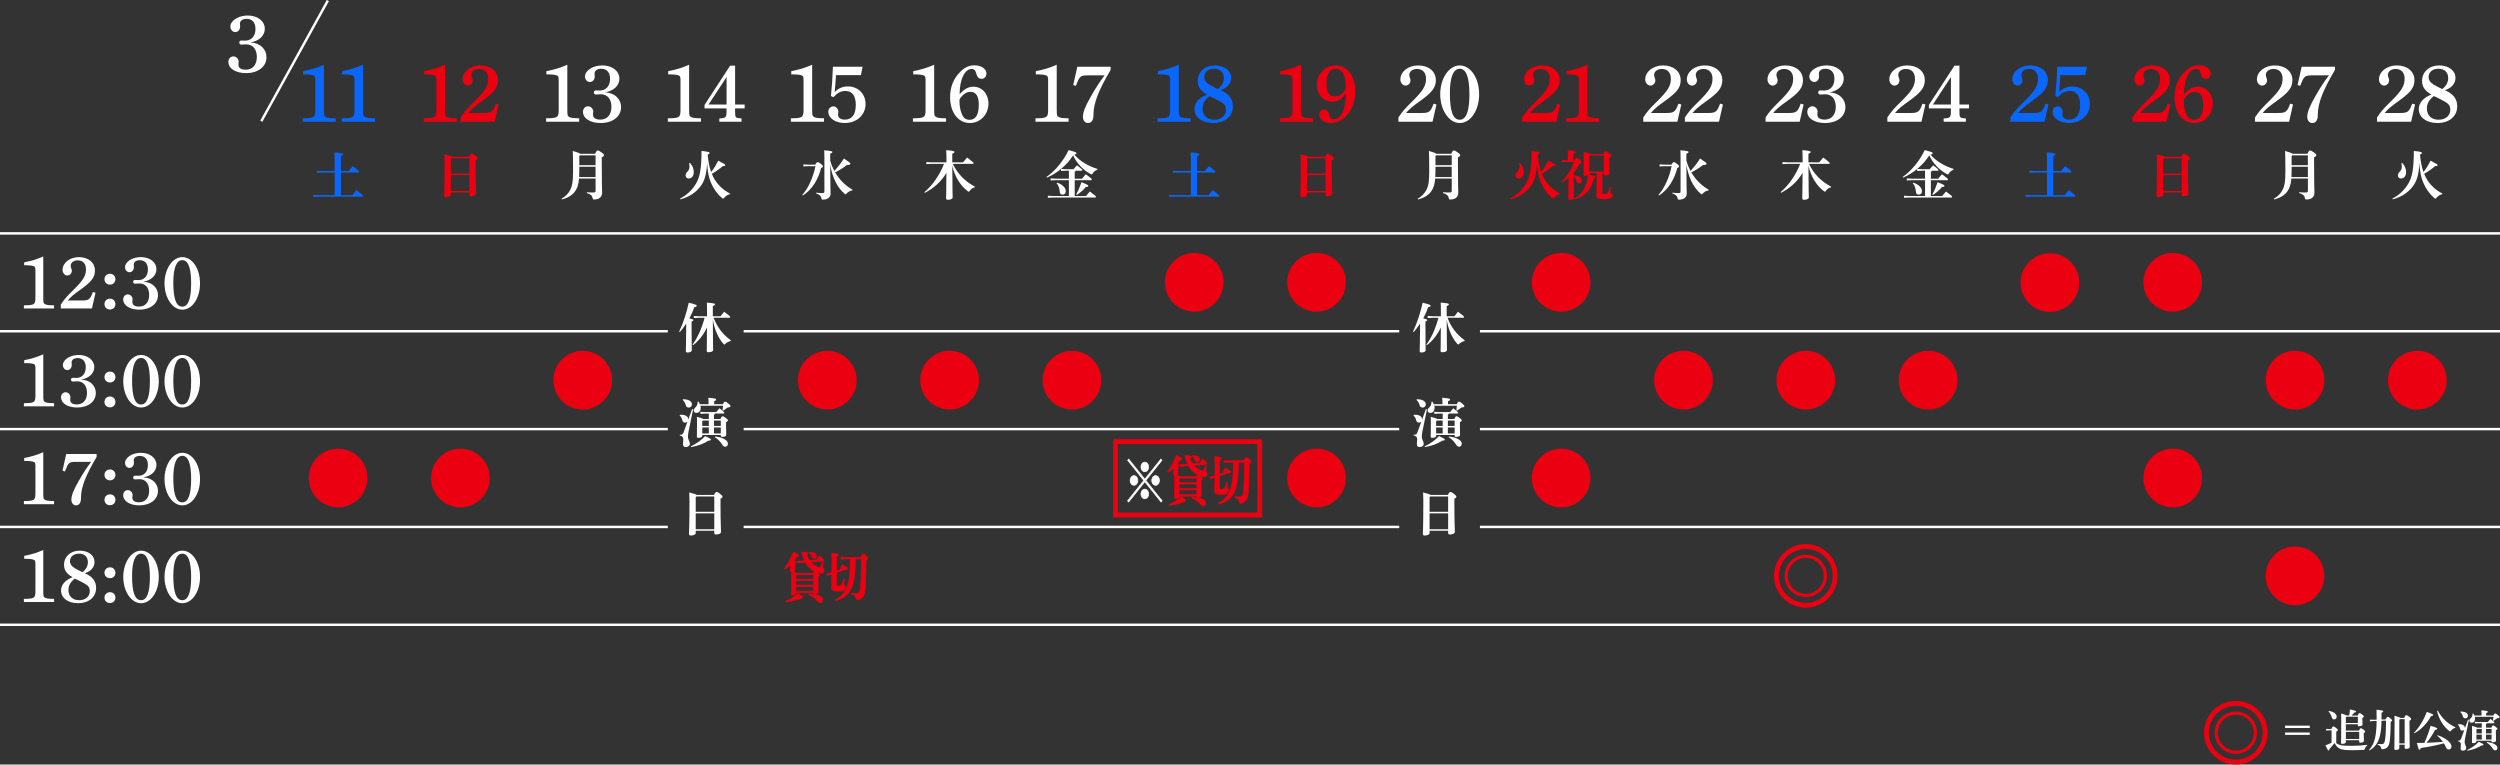 <?xml version="1.0" encoding="UTF-8"?><svg id="_レイヤー_2" xmlns="http://www.w3.org/2000/svg" viewBox="0 0 1022 312.53"><rect x="0" y="0" width="1022" height="312.53" fill="#333333" stroke="none"/><defs><style>.cls-1,.cls-2{fill:#fff;}.cls-2,.cls-3{stroke:#fff;}.cls-2,.cls-4{stroke-width:.25px;}.cls-2,.cls-4,.cls-5,.cls-6{stroke-miterlimit:10;}.cls-3,.cls-5,.cls-6{fill:none;}.cls-4,.cls-7{fill:#eb0011;}.cls-4,.cls-5,.cls-6{stroke:#eb0011;}.cls-8{fill:#0b67f9;}.cls-5{stroke-width:2px;}.cls-6{stroke-width:1.33px;}</style></defs><g id="_レイヤー_1-2"><g><g><path class="cls-1" d="M17.69,121.58c0,2.13,.06,2.4,.72,2.76,.63,.36,1.5,.45,3.69,.48v1.29H9.77v-1.29c4.29-.03,4.71-.3,4.71-3.15v-11.16c0-.81-.12-1.41-.48-1.59-.78-.39-1.95-.48-4.11-.48v-1.2c3.09-.6,5.13-1.23,7.8-2.4v16.74Z"/><path class="cls-1" d="M24.86,124.49c1.56-2.31,2.52-3.39,5.07-5.88,4.14-4.08,5.22-5.88,5.22-8.55,0-2.25-1.26-3.63-3.36-3.63-1.65,0-2.88,.93-2.88,2.19,0,.36,.06,.6,.21,1.05,.18,.48,.24,.75,.24,1.02,0,1.32-1.11,1.95-1.8,1.95-1.08,0-1.98-1.05-1.98-2.28,0-2.94,2.97-5.25,6.63-5.25,3.93,0,6.6,2.22,6.6,5.49,0,2.76-1.38,4.56-5.88,7.77-2.79,1.98-4.05,3.06-5.22,4.47h5.88c2.7,0,3.3-.45,4.38-3.48l1.08,.3-1.47,6.45h-12.72v-1.62Z"/><path class="cls-1" d="M47.18,114.14c0,1.29-.93,2.22-2.22,2.22s-2.25-.93-2.25-2.22,.96-2.22,2.25-2.22,2.22,.93,2.22,2.22Zm0,10.17c0,1.29-.93,2.22-2.22,2.22s-2.25-.93-2.25-2.22,.96-2.22,2.25-2.22,2.22,.93,2.22,2.22Z"/><path class="cls-1" d="M54.71,108.68c.03,.18,.03,.45,.03,.54,0,1.14-.75,2.07-1.8,2.07s-1.83-.96-1.83-2.04c0-2.25,3-4.14,6.48-4.14,3.66,0,6.36,2.07,6.36,4.95,0,2.58-2.16,4.59-5.4,5.1,3.9,.15,6.03,2.73,6.03,5.46,0,3.54-3.09,5.97-7.62,5.97-3.87,0-6.6-1.71-6.6-4.2,0-1.14,.81-2.04,1.89-2.04s1.95,.99,1.95,1.95c0,.12-.03,.33-.06,.57-.03,.15-.03,.39-.03,.57,0,.9,.51,1.89,2.76,1.89,2.52,0,4.11-1.8,4.11-4.77s-1.59-4.68-3.96-4.68c-.36,0-.75,.03-1.17,.06-.21,.03-.42,.03-.6,.03-.51,0-.81-.27-.81-.75,0-.51,.3-.78,.81-.78,.18,0,.51,0,.81,.03,.18,.03,.33,.03,.51,.03,2.37,0,3.9-1.68,3.9-4.35,0-2.43-1.23-3.78-3.33-3.78-1.68,0-2.46,.9-2.46,1.77,0,.15,0,.3,.03,.54Z"/><path class="cls-1" d="M74.54,105.11c4.05,0,7.23,4.71,7.23,10.74s-3.18,10.74-7.23,10.74-7.29-4.86-7.29-10.74,3.24-10.74,7.29-10.74Zm-.03,20.25c2.43,0,3.63-3.15,3.63-9.48s-1.2-9.54-3.6-9.54-3.69,3.18-3.69,9.15c0,6.66,1.17,9.87,3.66,9.87Z"/><path class="cls-1" d="M17.69,161.58c0,2.13,.06,2.4,.72,2.76,.63,.36,1.5,.45,3.69,.48v1.29H9.77v-1.29c4.29-.03,4.71-.3,4.71-3.15v-11.16c0-.81-.12-1.41-.48-1.59-.78-.39-1.95-.48-4.11-.48v-1.2c3.09-.6,5.13-1.23,7.8-2.4v16.74Z"/><path class="cls-1" d="M29.3,148.68c.03,.18,.03,.45,.03,.54,0,1.14-.75,2.07-1.8,2.07s-1.83-.96-1.83-2.04c0-2.25,3-4.14,6.48-4.14,3.66,0,6.36,2.07,6.36,4.95,0,2.58-2.16,4.59-5.4,5.1,3.9,.15,6.03,2.73,6.03,5.46,0,3.54-3.09,5.97-7.62,5.97-3.87,0-6.6-1.71-6.6-4.2,0-1.14,.81-2.04,1.89-2.04s1.95,.99,1.95,1.95c0,.12-.03,.33-.06,.57-.03,.15-.03,.39-.03,.57,0,.9,.51,1.89,2.76,1.89,2.52,0,4.11-1.8,4.11-4.77s-1.59-4.68-3.96-4.68c-.36,0-.75,.03-1.17,.06-.21,.03-.42,.03-.6,.03-.51,0-.81-.27-.81-.75,0-.51,.3-.78,.81-.78,.18,0,.51,0,.81,.03,.18,.03,.33,.03,.51,.03,2.37,0,3.9-1.68,3.9-4.35,0-2.43-1.23-3.78-3.33-3.78-1.68,0-2.46,.9-2.46,1.77,0,.15,0,.3,.03,.54Z"/><path class="cls-1" d="M47.18,154.14c0,1.29-.93,2.22-2.22,2.22s-2.25-.93-2.25-2.22,.96-2.22,2.25-2.22,2.22,.93,2.22,2.22Zm0,10.17c0,1.29-.93,2.22-2.22,2.22s-2.25-.93-2.25-2.22,.96-2.22,2.25-2.22,2.22,.93,2.22,2.22Z"/><path class="cls-1" d="M57.68,145.11c4.05,0,7.23,4.71,7.23,10.74s-3.18,10.74-7.23,10.74-7.29-4.86-7.29-10.74,3.24-10.74,7.29-10.74Zm-.03,20.25c2.43,0,3.63-3.15,3.63-9.48s-1.2-9.54-3.6-9.54-3.69,3.18-3.69,9.15c0,6.66,1.17,9.87,3.66,9.87Z"/><path class="cls-1" d="M74.54,145.11c4.05,0,7.23,4.71,7.23,10.74s-3.18,10.74-7.23,10.74-7.29-4.86-7.29-10.74,3.24-10.74,7.29-10.74Zm-.03,20.25c2.43,0,3.63-3.15,3.63-9.48s-1.2-9.54-3.6-9.54-3.69,3.18-3.69,9.15c0,6.66,1.17,9.87,3.66,9.87Z"/><path class="cls-1" d="M17.69,201.58c0,2.13,.06,2.4,.72,2.76,.63,.36,1.5,.45,3.69,.48v1.29H9.77v-1.29c4.29-.03,4.71-.3,4.71-3.15v-11.16c0-.81-.12-1.41-.48-1.59-.78-.39-1.95-.48-4.11-.48v-1.2c3.09-.6,5.13-1.23,7.8-2.4v16.74Z"/><path class="cls-1" d="M39.5,186.79c-4.5,7.62-6.39,12.45-6.39,16.65v.27c0,1.77-.75,2.88-2.04,2.88-1.11,0-1.89-.99-1.89-2.34,0-1.68,.87-3.93,3.03-7.68,1.77-3.12,3.36-5.58,5.07-7.77h-5.61c-3.54,0-3.6,.06-5.13,3.93l-.99-.33,1.53-6.81h12.42v1.2Z"/><path class="cls-1" d="M47.18,194.14c0,1.29-.93,2.22-2.22,2.22s-2.25-.93-2.25-2.22,.96-2.22,2.25-2.22,2.22,.93,2.22,2.22Zm0,10.17c0,1.29-.93,2.22-2.22,2.22s-2.25-.93-2.25-2.22,.96-2.22,2.25-2.22,2.22,.93,2.22,2.22Z"/><path class="cls-1" d="M54.71,188.68c.03,.18,.03,.45,.03,.54,0,1.14-.75,2.07-1.8,2.07s-1.83-.96-1.83-2.04c0-2.25,3-4.14,6.48-4.14,3.66,0,6.36,2.07,6.36,4.95,0,2.58-2.16,4.59-5.4,5.1,3.9,.15,6.03,2.73,6.03,5.46,0,3.54-3.09,5.97-7.62,5.97-3.87,0-6.6-1.71-6.6-4.2,0-1.14,.81-2.04,1.89-2.04s1.95,.99,1.95,1.95c0,.12-.03,.33-.06,.57-.03,.15-.03,.39-.03,.57,0,.9,.51,1.89,2.76,1.89,2.52,0,4.11-1.8,4.11-4.77s-1.59-4.68-3.96-4.68c-.36,0-.75,.03-1.17,.06-.21,.03-.42,.03-.6,.03-.51,0-.81-.27-.81-.75,0-.51,.3-.78,.81-.78,.18,0,.51,0,.81,.03,.18,.03,.33,.03,.51,.03,2.37,0,3.9-1.68,3.9-4.35,0-2.43-1.23-3.78-3.33-3.78-1.68,0-2.46,.9-2.46,1.77,0,.15,0,.3,.03,.54Z"/><path class="cls-1" d="M74.54,185.11c4.05,0,7.23,4.71,7.23,10.74s-3.18,10.74-7.23,10.74-7.29-4.86-7.29-10.74,3.24-10.74,7.29-10.74Zm-.03,20.25c2.43,0,3.63-3.15,3.63-9.48s-1.2-9.54-3.6-9.54-3.69,3.18-3.69,9.15c0,6.66,1.17,9.87,3.66,9.87Z"/><path class="cls-1" d="M17.69,241.58c0,2.13,.06,2.4,.72,2.76,.63,.36,1.5,.45,3.69,.48v1.29H9.77v-1.29c4.29-.03,4.71-.3,4.71-3.15v-11.16c0-.81-.12-1.41-.48-1.59-.78-.39-1.95-.48-4.11-.48v-1.2c3.09-.6,5.13-1.23,7.8-2.4v16.74Z"/><path class="cls-1" d="M26.18,230.87c0-3.36,2.7-5.76,6.36-5.76s6.09,1.95,6.09,4.65c0,2.07-1.41,3.75-3.93,4.59,3.12,1.35,4.59,3.27,4.59,5.97,0,3.75-2.94,6.27-7.38,6.27-4.11,0-6.96-2.13-6.96-5.22,0-2.28,1.71-4.23,4.71-5.4-2.46-1.41-3.48-2.91-3.48-5.1Zm1.8,10.29c0,2.58,1.68,4.2,4.35,4.2s4.38-1.53,4.38-3.72c0-1.53-.72-2.34-2.34-3.21-2.01-1.08-3.09-1.59-3.78-1.89-1.77,1.35-2.61,2.79-2.61,4.62Zm7.95-11.34c0-2.16-1.38-3.48-3.63-3.48s-3.69,1.29-3.69,3.12c0,1.08,.66,2.04,1.92,2.79,.63,.36,2.43,1.38,3.21,1.65,1.44-1.11,2.19-2.52,2.19-4.08Z"/><path class="cls-1" d="M47.18,234.14c0,1.29-.93,2.22-2.22,2.22s-2.25-.93-2.25-2.22,.96-2.22,2.25-2.22,2.22,.93,2.22,2.22Zm0,10.17c0,1.29-.93,2.22-2.22,2.22s-2.25-.93-2.25-2.22,.96-2.22,2.25-2.22,2.22,.93,2.22,2.22Z"/><path class="cls-1" d="M57.68,225.11c4.05,0,7.23,4.71,7.23,10.74s-3.18,10.74-7.23,10.74-7.29-4.86-7.29-10.74,3.24-10.74,7.29-10.74Zm-.03,20.25c2.43,0,3.63-3.15,3.63-9.48s-1.2-9.54-3.6-9.54-3.69,3.18-3.69,9.15c0,6.66,1.17,9.87,3.66,9.87Z"/><path class="cls-1" d="M74.54,225.11c4.05,0,7.23,4.71,7.23,10.74s-3.18,10.74-7.23,10.74-7.29-4.86-7.29-10.74,3.24-10.74,7.29-10.74Zm-.03,20.25c2.43,0,3.63-3.15,3.63-9.48s-1.2-9.54-3.6-9.54-3.69,3.18-3.69,9.15c0,6.66,1.17,9.87,3.66,9.87Z"/></g><circle class="cls-7" cx="488.21" cy="115.41" r="12"/><circle class="cls-7" cx="538.21" cy="115.41" r="12"/><circle class="cls-7" cx="638.21" cy="115.41" r="12"/><circle class="cls-7" cx="838" cy="115.53" r="12"/><circle class="cls-7" cx="888.21" cy="115.41" r="12"/><g><path class="cls-1" d="M98.13,10.26c.03,.2,.03,.49,.03,.59,0,1.25-.82,2.27-1.97,2.27s-2.01-1.05-2.01-2.24c0-2.47,3.29-4.54,7.1-4.54,4.01,0,6.97,2.27,6.97,5.43,0,2.83-2.37,5.03-5.92,5.59,4.27,.17,6.61,2.99,6.61,5.99,0,3.88-3.39,6.54-8.35,6.54-4.24,0-7.23-1.87-7.23-4.6,0-1.25,.89-2.24,2.07-2.24s2.14,1.09,2.14,2.14c0,.13-.03,.36-.07,.62-.03,.16-.03,.43-.03,.62,0,.99,.56,2.07,3.03,2.07,2.76,0,4.5-1.97,4.5-5.23s-1.74-5.13-4.34-5.13c-.39,0-.82,.03-1.28,.07-.23,.03-.46,.03-.66,.03-.56,0-.89-.3-.89-.82,0-.56,.33-.86,.89-.86,.2,0,.56,0,.89,.03,.2,.03,.36,.03,.56,.03,2.6,0,4.27-1.84,4.27-4.77,0-2.66-1.35-4.14-3.65-4.14-1.84,0-2.7,.99-2.7,1.94,0,.16,0,.33,.03,.59Z"/><g><path class="cls-8" d="M132.44,44.8c0,2.33,.07,2.63,.79,3.03,.69,.39,1.64,.49,4.04,.53v1.41h-13.52v-1.41c4.7-.03,5.16-.33,5.16-3.45v-12.23c0-.89-.13-1.54-.53-1.74-.85-.43-2.14-.53-4.5-.53v-1.32c3.39-.66,5.62-1.35,8.55-2.63v18.35Z"/><path class="cls-8" d="M148.44,44.8c0,2.33,.07,2.63,.79,3.03,.69,.39,1.64,.49,4.04,.53v1.41h-13.52v-1.41c4.7-.03,5.16-.33,5.16-3.45v-12.23c0-.89-.13-1.54-.53-1.74-.85-.43-2.14-.53-4.5-.53v-1.32c3.39-.66,5.62-1.35,8.55-2.63v18.35Z"/><path class="cls-8" d="M136.81,70.53h-5.02l-2.2,.11v-.84l2.2,.11h5.02v-4.44c0-1.47-.04-2.22-.13-3.19,3.15,.26,3.65,.46,3.65,.79s-.26,.51-.97,.77v6.07h3.19c.48-.64,.97-1.21,1.67-1.98,2.4,1.78,2.6,2.07,2.6,2.29,0,.2-.13,.31-.35,.31h-7.11v9.26h4.69c.48-.68,1.1-1.43,1.72-2.05,2.46,1.89,2.68,2.18,2.68,2.4,0,.15-.13,.26-.35,.26h-17.84l-2.2,.11v-.84l2.2,.11h6.56v-9.26Z"/></g><line class="cls-3" x1="134.02" y1=".24" x2="106.82" y2="49.53"/><g><path class="cls-7" d="M181.93,44.8c0,2.33,.07,2.63,.79,3.03,.69,.39,1.64,.49,4.04,.53v1.41h-13.52v-1.41c4.7-.03,5.16-.33,5.16-3.45v-12.23c0-.89-.13-1.54-.53-1.74-.85-.43-2.14-.53-4.5-.53v-1.32c3.39-.66,5.62-1.35,8.55-2.63v18.35Z"/><path class="cls-7" d="M188.28,47.99c1.71-2.53,2.76-3.72,5.56-6.45,4.54-4.47,5.72-6.44,5.72-9.37,0-2.47-1.38-3.98-3.68-3.98-1.81,0-3.16,1.02-3.16,2.4,0,.39,.07,.66,.23,1.15,.2,.53,.26,.82,.26,1.12,0,1.45-1.22,2.14-1.97,2.14-1.18,0-2.17-1.15-2.17-2.5,0-3.22,3.26-5.75,7.27-5.75,4.31,0,7.23,2.43,7.23,6.02,0,3.03-1.51,5-6.45,8.52-3.06,2.17-4.44,3.35-5.72,4.9h6.44c2.96,0,3.62-.49,4.8-3.81l1.18,.33-1.61,7.07h-13.94v-1.78Z"/><path class="cls-7" d="M184.31,78.71v.92c0,.51-.73,1.03-2.05,1.03-.42,0-.7-.24-.7-.64,0-.59,.2-2.97,.2-13.25,0-1.3-.02-2.53-.09-3.74,2.11,.55,2.82,.81,3.06,1.03h7.08c.46-1.06,.75-1.21,1.01-1.21,.31,0,.55,.04,1.43,.75,.88,.68,1.01,.92,1.01,1.19s-.18,.53-.81,.81v1.67c0,8.76,.2,10.3,.2,11.84,0,.75-.9,1.12-2.09,1.12-.4,0-.66-.15-.66-.62v-.92h-7.59Zm.26-14.02l-.26,.29v5.98h7.59v-6.27h-7.33Zm7.33,13.4v-6.51h-7.59v6.51h7.59Z"/></g><g><path class="cls-1" d="M231.93,44.8c0,2.33,.07,2.63,.79,3.03,.69,.39,1.64,.49,4.04,.53v1.41h-13.52v-1.41c4.7-.03,5.16-.33,5.16-3.45v-12.23c0-.89-.13-1.54-.53-1.74-.85-.43-2.14-.53-4.5-.53v-1.32c3.39-.66,5.62-1.35,8.55-2.63v18.35Z"/><path class="cls-1" d="M243.09,30.66c.03,.2,.03,.49,.03,.59,0,1.25-.82,2.27-1.97,2.27s-2.01-1.05-2.01-2.24c0-2.47,3.29-4.54,7.1-4.54,4.01,0,6.97,2.27,6.97,5.43,0,2.83-2.37,5.03-5.92,5.59,4.27,.17,6.61,2.99,6.61,5.99,0,3.88-3.39,6.54-8.35,6.54-4.24,0-7.23-1.87-7.23-4.6,0-1.25,.89-2.24,2.07-2.24s2.14,1.09,2.14,2.14c0,.13-.03,.36-.07,.62-.03,.16-.03,.43-.03,.62,0,.99,.56,2.07,3.03,2.07,2.76,0,4.5-1.97,4.5-5.23s-1.74-5.13-4.34-5.13c-.39,0-.82,.03-1.28,.07-.23,.03-.46,.03-.66,.03-.56,0-.89-.3-.89-.82,0-.56,.33-.86,.89-.86,.2,0,.56,0,.89,.03,.2,.03,.36,.03,.56,.03,2.6,0,4.27-1.84,4.27-4.77,0-2.66-1.35-4.14-3.65-4.14-1.84,0-2.7,.99-2.7,1.94,0,.16,0,.33,.03,.59Z"/><path class="cls-1" d="M236.71,72.99c-.22,2.62-.79,4.14-1.74,5.39-1.14,1.54-3.15,2.64-5.28,3.17l-.15-.29c1.61-.92,2.86-2.18,3.65-3.78,.75-1.52,1.08-3.24,1.08-7.53,0-5.19-.07-7.28-.13-8.25,2.02,.59,2.79,.92,3.08,1.17h6.05c.55-1.21,.73-1.34,1.06-1.34,.35,0,.64,.09,1.52,.73,.9,.64,1.06,.9,1.06,1.19,0,.33-.24,.57-.92,.86v1.03c0,10.58,.15,12.23,.15,13.33,0,1.96-1.23,2.88-3.3,2.88-.42,0-.46-.04-.55-.46-.24-1.14-.73-1.63-2.4-2.18l.02-.33c.7,.07,1.58,.11,2.64,.11,.77,0,.92-.13,.92-.84v-4.86h-6.76Zm6.76-4.84h-6.65v2.05c0,.79-.02,1.52-.07,2.18h6.71v-4.22Zm0-4.66h-6.36l-.29,.29v3.76h6.65v-4.05Z"/></g><g><path class="cls-1" d="M281.72,44.8c0,2.33,.07,2.63,.79,3.03,.69,.39,1.64,.49,4.04,.53v1.41h-13.52v-1.41c4.7-.03,5.16-.33,5.16-3.45v-12.23c0-.89-.13-1.54-.53-1.74-.85-.43-2.14-.53-4.5-.53v-1.32c3.39-.66,5.62-1.35,8.55-2.63v18.35Z"/><path class="cls-1" d="M300.51,42.73h3.91v1.58h-3.91v1.35c0,2.47,.16,2.57,2.24,2.73l.39,.03v1.35h-9.08v-1.35l.49-.03c2.04-.13,2.47-.46,2.47-2.73v-1.35h-9.01v-1.41l10.46-16.05h2.04v15.88Zm-10.85,0h7.37v-11.25l-7.37,11.25Z"/><path class="cls-1" d="M278,81.18c2.64-1.34,4.97-3.46,6.56-6.18,1.43-2.46,2.22-5.63,2.22-13.31,2.95,.33,3.3,.51,3.3,.84,0,.26-.15,.44-.79,.66,.24,2.42,.59,4.82,1.43,7.13,1.1-1.39,1.89-2.64,2.88-4.64,2.73,1.41,2.9,1.54,2.9,1.87,0,.31-.46,.37-1.03,.35-1.12,1.03-2.84,2.22-4.47,3.15,.33,.84,.73,1.61,1.14,2.31,1.39,2.29,3.63,4.44,6.29,5.74l-.09,.31c-.86,.13-1.65,.7-2.31,1.45-.2,.24-.31,.35-.44,.35s-.26-.09-.46-.26c-1.89-1.61-3.52-3.89-4.55-6.4-.9-2.18-1.34-4.4-1.5-8.03-.29,4.8-1.03,7.44-2.68,9.62-2.11,2.79-5.02,4.51-8.25,5.35l-.15-.29Zm4.03-14.59c1.1,1.17,1.58,2.44,1.58,3.72,0,1.67-.84,2.66-2.11,2.66-.68,0-1.23-.53-1.23-1.17,0-.53,.18-1.06,.7-1.58,.66-.66,.88-1.34,.88-2.05,0-.55-.02-.9-.13-1.5l.31-.09Z"/></g><g><path class="cls-1" d="M332.02,44.8c0,2.33,.07,2.63,.79,3.03,.69,.39,1.64,.49,4.04,.53v1.41h-13.52v-1.41c4.7-.03,5.16-.33,5.16-3.45v-12.23c0-.89-.13-1.54-.53-1.74-.85-.43-2.14-.53-4.5-.53v-1.32c3.39-.66,5.62-1.35,8.55-2.63v18.35Z"/><path class="cls-1" d="M339.68,39.24c.39-3.49,.62-6.71,.82-11.97h12.13l-.69,3.45h-10.19c-.1,1.97-.23,3.42-.53,6.91,1.55-1.58,3.29-2.3,5.39-2.3,4.18,0,7.23,3.06,7.23,7.17,0,4.5-3.55,7.79-8.52,7.79-3.81,0-6.71-1.97-6.71-4.64,0-1.22,.95-2.17,2.07-2.17s2.04,1.05,2.04,2.27c0,.23-.03,.43-.1,.76-.03,.16-.03,.26-.03,.39,0,1.22,1.15,2.01,2.76,2.01,2.93,0,4.5-2.1,4.5-6.05,0-3.65-1.48-5.66-4.14-5.66-2.01,0-3.26,.66-4.97,2.53l-1.08-.49Z"/><path class="cls-1" d="M333.27,67.31c.53-.86,.73-1.01,.97-1.01,.26,0,.51,.04,1.41,.75,.66,.51,.77,.79,.77,.92,0,.29-.2,.53-.75,.68-1.06,4.58-3.78,8.98-7.48,11.27l-.22-.24c2.57-2.84,4.53-7.46,5.39-11.75h-2.73l-2.2,.11v-.84l2.2,.11h2.64Zm6.12-1.65c.22,.73,.44,1.45,.73,2.16s.62,1.36,.97,2.05c1.34-1.47,2.84-3.34,3.9-5.06,2.33,1.5,2.64,1.8,2.64,2.09,0,.35-.24,.51-1.5,.59-1.1,.92-2.93,2.09-4.71,2.97,1.76,3.04,4.18,5.43,7.11,7.11l-.13,.31c-.81,.04-1.67,.55-2.27,1.19-.2,.26-.31,.37-.44,.37s-.26-.09-.46-.26c-2.97-2.57-5.02-6.67-5.83-11.9,.02,9.33,.15,11.11,.15,11.84,0,1.54-1.14,2.49-3.17,2.49-.42,0-.46-.04-.55-.46-.22-1.08-.75-1.58-2.16-2.07l.02-.33c.66,.11,1.61,.18,2.49,.18,.7,0,.84-.13,.84-.86v-13.09c0-1.74-.02-2.73-.09-3.54,2.97,.24,3.34,.44,3.34,.7,0,.31-.22,.46-.88,.7v2.84Z"/></g><g><path class="cls-1" d="M381.9,44.8c0,2.33,.07,2.63,.79,3.03,.69,.39,1.64,.49,4.04,.53v1.41h-13.52v-1.41c4.7-.03,5.16-.33,5.16-3.45v-12.23c0-.89-.13-1.54-.53-1.74-.85-.43-2.14-.53-4.5-.53v-1.32c3.39-.66,5.62-1.35,8.55-2.63v18.35Z"/><path class="cls-1" d="M397.96,35.46c3.55,0,6.12,2.93,6.12,6.87,0,4.47-3.32,7.96-7.56,7.96-4.83,0-8.12-4.34-8.12-10.59,0-4.14,1.38-7.56,4.11-10.29,1.87-1.91,3.65-2.7,5.85-2.7,2.8,0,4.9,1.45,4.9,3.32,0,1.25-.85,2.2-1.97,2.2-.82,0-1.71-.26-2.24-2.37-.3-1.18-.89-1.68-1.78-1.68-2.89,0-4.97,4.27-4.97,10.33,1.87-2.1,3.55-3.06,5.66-3.06Zm-5.72,6.12c0,2.47,.79,5.49,1.91,6.58,.59,.56,1.35,.82,2.2,.82,2.47,0,3.78-2.07,3.78-6.05,0-3.65-1.12-5.39-3.45-5.39-1.09,0-1.91,.39-2.96,1.28-.53,.46-1.41,1.51-1.45,1.81-.03,.33-.03,.66-.03,.95Z"/><path class="cls-1" d="M398.49,76.62c-.79,.09-1.54,.64-2.02,1.34-.2,.29-.26,.42-.42,.42-.11,0-.24-.09-.46-.24-3.01-2.25-5.24-5.92-6.29-10.3,.02,9.77,.15,12.04,.15,12.83,0,.62-.86,1.01-1.96,1.01-.48,0-.73-.22-.73-.59,0-.75,.11-2.75,.13-10.45-1.96,3.39-5.15,6.38-8.78,8.16l-.22-.24c3.12-2.62,6.21-6.82,8.01-11.57h-4.97l-2.24,.11v-.84l2.24,.11h5.98v-1.41c0-1.56-.04-2.66-.11-3.59,2.93,.26,3.39,.44,3.39,.75s-.24,.46-.9,.73v3.52h4.38c.42-.53,1.03-1.25,1.69-1.98,2.44,1.89,2.66,2.13,2.66,2.33,0,.15-.13,.26-.35,.26h-8.14c1.8,3.98,5.15,7.37,9.02,9.31l-.07,.33Z"/></g><g><path class="cls-1" d="M432,44.8c0,2.33,.07,2.63,.79,3.03,.69,.39,1.64,.49,4.04,.53v1.41h-13.52v-1.41c4.7-.03,5.16-.33,5.16-3.45v-12.23c0-.89-.13-1.54-.53-1.74-.85-.43-2.14-.53-4.5-.53v-1.32c3.39-.66,5.62-1.35,8.55-2.63v18.35Z"/><path class="cls-1" d="M454.01,28.59c-4.93,8.35-7,13.65-7,18.25v.3c0,1.94-.82,3.16-2.24,3.16-1.22,0-2.07-1.08-2.07-2.56,0-1.84,.95-4.31,3.32-8.42,1.94-3.42,3.68-6.12,5.56-8.52h-6.15c-3.88,0-3.95,.07-5.62,4.31l-1.08-.36,1.68-7.46h13.61v1.32Z"/><path class="cls-1" d="M439.7,69.8c-.04,.26-.15,.42-.35,.51v2.75h2.99c.46-.62,.95-1.14,1.54-1.83,2.27,1.67,2.46,1.89,2.46,2.18,0,.18-.15,.26-.31,.26h-6.69v6.47h4.64c.46-.62,.92-1.17,1.56-1.85,2.27,1.67,2.49,1.91,2.49,2.2,0,.18-.15,.26-.31,.26h-17.16l-2.2,.11v-.84l2.2,.11h6.4v-6.47h-5.26l-2.2,.11v-.84l2.2,.11h5.26v-3.26h-1.01l-2.2,.11v-.81c-1.76,1.45-3.7,2.64-5.77,3.54l-.2-.26c3.52-2.49,6.86-6.38,9.06-11,2.97,.79,3.23,.95,3.23,1.28,0,.2-.13,.42-.88,.53,2.11,2.6,5.52,4.67,9.44,5.9l-.07,.33c-.75,.24-1.41,.75-1.83,1.45-.2,.33-.29,.46-.46,.46-.11,0-.26-.07-.46-.18-3.15-1.72-5.7-4.45-7.13-7.61-.64,.95-1.32,1.89-2.07,2.77-.88,.99-1.85,1.91-2.86,2.77l2.18,.11h2.88c.35-.42,.92-1.03,1.45-1.58,2.09,1.54,2.2,1.78,2.2,1.94s-.13,.26-.35,.26h-2.44Zm-7.53,4.88c2.35,.75,3.52,2.2,3.52,3.48,0,.9-.55,1.41-1.28,1.41-.66,0-1.14-.33-1.19-1.19-.09-1.39-.55-2.71-1.28-3.45l.22-.24Zm7.77,4.8c.81-1.43,1.52-3.1,2.16-5,2.6,1.03,2.79,1.23,2.79,1.5s-.24,.44-1.03,.48c-.99,1.23-2.38,2.44-3.65,3.21l-.26-.2Z"/></g><g><path class="cls-8" d="M481.89,44.8c0,2.33,.07,2.63,.79,3.03,.69,.39,1.64,.49,4.04,.53v1.41h-13.52v-1.41c4.7-.03,5.16-.33,5.16-3.45v-12.23c0-.89-.13-1.54-.53-1.74-.85-.43-2.14-.53-4.5-.53v-1.32c3.39-.66,5.62-1.35,8.55-2.63v18.35Z"/><path class="cls-8" d="M489.63,33.06c0-3.68,2.96-6.31,6.97-6.31s6.68,2.14,6.68,5.1c0,2.27-1.55,4.11-4.31,5.03,3.42,1.48,5.03,3.58,5.03,6.54,0,4.11-3.22,6.87-8.09,6.87-4.5,0-7.63-2.33-7.63-5.72,0-2.5,1.87-4.64,5.16-5.92-2.7-1.54-3.81-3.19-3.81-5.59Zm1.97,11.28c0,2.83,1.84,4.6,4.77,4.6s4.8-1.68,4.8-4.08c0-1.68-.79-2.56-2.56-3.52-2.2-1.18-3.39-1.74-4.14-2.07-1.94,1.48-2.86,3.06-2.86,5.06Zm8.71-12.43c0-2.37-1.51-3.81-3.98-3.81s-4.04,1.41-4.04,3.42c0,1.18,.72,2.24,2.1,3.06,.69,.39,2.66,1.51,3.52,1.81,1.58-1.22,2.4-2.76,2.4-4.47Z"/><path class="cls-8" d="M486.81,70.53h-5.02l-2.2,.11v-.84l2.2,.11h5.02v-4.44c0-1.47-.04-2.22-.13-3.19,3.15,.26,3.65,.46,3.65,.79s-.26,.51-.97,.77v6.07h3.19c.48-.64,.97-1.21,1.67-1.98,2.4,1.78,2.6,2.07,2.6,2.29,0,.2-.13,.31-.35,.31h-7.11v9.26h4.69c.48-.68,1.1-1.43,1.72-2.05,2.46,1.89,2.68,2.18,2.68,2.4,0,.15-.13,.26-.35,.26h-17.84l-2.2,.11v-.84l2.2,.11h6.56v-9.26Z"/></g><g><path class="cls-7" d="M531.89,44.8c0,2.33,.07,2.63,.79,3.03,.69,.39,1.64,.49,4.04,.53v1.41h-13.52v-1.41c4.7-.03,5.16-.33,5.16-3.45v-12.23c0-.89-.13-1.54-.53-1.74-.85-.43-2.14-.53-4.5-.53v-1.32c3.39-.66,5.62-1.35,8.55-2.63v18.35Z"/><path class="cls-7" d="M544.42,41.61c-3.45,0-6.08-2.99-6.08-6.94,0-4.44,3.32-7.92,7.56-7.92,4.83,0,8.15,4.34,8.15,10.52,0,7.2-4.47,13.02-10,13.02-2.66,0-4.77-1.48-4.77-3.35,0-1.22,.95-2.2,2.1-2.2,.89,0,1.68,.79,1.97,2.1,.3,1.38,.89,1.91,1.94,1.91,1.61,0,3.06-1.32,3.91-3.62,.53-1.38,1.05-4.87,1.05-6.97-1.71,2.4-3.52,3.45-5.85,3.45Zm5.72-6.35c0-4.5-1.55-7.17-4.14-7.17-2.43,0-3.75,2.17-3.75,6.18,0,3.26,1.25,5.2,3.39,5.2,1.18,0,2.43-.59,3.52-1.68,.26-.3,.95-1.15,.95-1.22,.03-.56,.03-1.12,.03-1.32Z"/><path class="cls-7" d="M534.31,78.71v.92c0,.51-.73,1.03-2.05,1.03-.42,0-.7-.24-.7-.64,0-.59,.2-2.97,.2-13.25,0-1.3-.02-2.53-.09-3.74,2.11,.55,2.82,.81,3.06,1.03h7.08c.46-1.06,.75-1.21,1.01-1.21,.31,0,.55,.04,1.43,.75,.88,.68,1.01,.92,1.01,1.19s-.18,.53-.81,.81v1.67c0,8.76,.2,10.3,.2,11.84,0,.75-.9,1.12-2.09,1.12-.4,0-.66-.15-.66-.62v-.92h-7.59Zm.26-14.02l-.26,.29v5.98h7.59v-6.27h-7.33Zm7.33,13.4v-6.51h-7.59v6.51h7.59Z"/></g><g><path class="cls-1" d="M571.68,47.99c1.71-2.53,2.76-3.72,5.56-6.45,4.54-4.47,5.72-6.44,5.72-9.37,0-2.47-1.38-3.98-3.68-3.98-1.81,0-3.16,1.02-3.16,2.4,0,.39,.07,.66,.23,1.15,.2,.53,.26,.82,.26,1.12,0,1.45-1.22,2.14-1.97,2.14-1.18,0-2.17-1.15-2.17-2.5,0-3.22,3.26-5.75,7.27-5.75,4.31,0,7.23,2.43,7.23,6.02,0,3.03-1.51,5-6.44,8.52-3.06,2.17-4.44,3.35-5.72,4.9h6.44c2.96,0,3.62-.49,4.8-3.81l1.18,.33-1.61,7.07h-13.94v-1.78Z"/><path class="cls-1" d="M596.75,26.75c4.44,0,7.92,5.16,7.92,11.77s-3.49,11.77-7.92,11.77-7.99-5.33-7.99-11.77,3.55-11.77,7.99-11.77Zm-.03,22.2c2.66,0,3.98-3.45,3.98-10.39s-1.32-10.46-3.95-10.46-4.04,3.49-4.04,10.03c0,7.3,1.28,10.82,4.01,10.82Z"/><path class="cls-1" d="M586.71,72.99c-.22,2.62-.79,4.14-1.74,5.39-1.14,1.54-3.15,2.64-5.28,3.17l-.15-.29c1.61-.92,2.86-2.18,3.65-3.78,.75-1.52,1.08-3.24,1.08-7.53,0-5.19-.07-7.28-.13-8.25,2.02,.59,2.79,.92,3.08,1.17h6.05c.55-1.21,.73-1.34,1.06-1.34,.35,0,.64,.09,1.52,.73,.9,.64,1.06,.9,1.06,1.19,0,.33-.24,.57-.92,.86v1.03c0,10.58,.15,12.23,.15,13.33,0,1.96-1.23,2.88-3.3,2.88-.42,0-.46-.04-.55-.46-.24-1.14-.73-1.63-2.4-2.18l.02-.33c.7,.07,1.58,.11,2.64,.11,.77,0,.92-.13,.92-.84v-4.86h-6.76Zm6.76-4.84h-6.65v2.05c0,.79-.02,1.52-.07,2.18h6.71v-4.22Zm0-4.66h-6.36l-.29,.29v3.76h6.65v-4.05Z"/></g><g><path class="cls-7" d="M622.28,47.99c1.71-2.53,2.76-3.72,5.56-6.45,4.54-4.47,5.72-6.44,5.72-9.37,0-2.47-1.38-3.98-3.68-3.98-1.81,0-3.16,1.02-3.16,2.4,0,.39,.07,.66,.23,1.15,.2,.53,.26,.82,.26,1.12,0,1.45-1.22,2.14-1.97,2.14-1.18,0-2.17-1.15-2.17-2.5,0-3.22,3.25-5.75,7.27-5.75,4.31,0,7.23,2.43,7.23,6.02,0,3.03-1.51,5-6.45,8.52-3.06,2.17-4.44,3.35-5.72,4.9h6.44c2.96,0,3.62-.49,4.8-3.81l1.18,.33-1.61,7.07h-13.94v-1.78Z"/><path class="cls-7" d="M648.95,44.8c0,2.33,.07,2.63,.79,3.03,.69,.39,1.64,.49,4.04,.53v1.41h-13.52v-1.41c4.7-.03,5.16-.33,5.16-3.45v-12.23c0-.89-.13-1.54-.53-1.74-.85-.43-2.14-.53-4.5-.53v-1.32c3.39-.66,5.62-1.35,8.55-2.63v18.35Z"/><path class="cls-7" d="M617.3,81.18c2.64-1.34,4.97-3.46,6.56-6.18,1.43-2.46,2.22-5.63,2.22-13.31,2.95,.33,3.3,.51,3.3,.84,0,.26-.15,.44-.79,.66,.24,2.42,.59,4.82,1.43,7.13,1.1-1.39,1.89-2.64,2.88-4.64,2.73,1.41,2.9,1.54,2.9,1.87,0,.31-.46,.37-1.03,.35-1.12,1.03-2.84,2.22-4.47,3.15,.33,.84,.73,1.61,1.14,2.31,1.39,2.29,3.63,4.44,6.29,5.74l-.09,.31c-.86,.13-1.65,.7-2.31,1.45-.2,.24-.31,.35-.44,.35s-.26-.09-.46-.26c-1.89-1.61-3.52-3.89-4.55-6.4-.9-2.18-1.34-4.4-1.5-8.03-.29,4.8-1.03,7.44-2.68,9.62-2.11,2.79-5.02,4.51-8.25,5.35l-.15-.29Zm4.03-14.59c1.1,1.17,1.58,2.44,1.58,3.72,0,1.67-.84,2.66-2.11,2.66-.68,0-1.23-.53-1.23-1.17,0-.53,.18-1.06,.7-1.58,.66-.66,.88-1.34,.88-2.05,0-.55-.02-.9-.13-1.5l.31-.09Z"/><path class="cls-7" d="M643.55,65.58c.48-.9,.7-1.1,.97-1.1,.31,0,.55,.11,1.14,.59,.81,.66,.97,.88,.97,1.1,0,.26-.15,.44-.88,.75-.57,1.23-1.39,2.46-2.38,3.63v1.08c2.42,.22,3.34,1.21,3.34,2.22,0,.7-.48,1.19-1.17,1.19-.57,0-.92-.31-1.1-.95-.22-.88-.57-1.5-1.08-1.94v.2c0,6.56,.07,8.01,.07,8.6,0,.48-.7,.79-1.72,.79-.4,0-.59-.15-.59-.48,0-.62,.09-2,.09-8.52-.81,.7-1.67,1.34-2.58,1.89l-.22-.24c2.24-2.42,4-5.21,5.06-8.21h-2.84l-2.13,.11v-.84l2.13,.11h.31v-1.76c0-1.12-.04-1.76-.11-2.35,2.82,.26,3.28,.44,3.28,.75s-.24,.46-.88,.73v2.64h.31Zm-.02,15.67c3.28-1.89,5.15-5.06,5.68-9.59-.31,.15-.75,.24-1.23,.24-.44,0-.64-.15-.64-.51,0-.57,.09-1.83,.09-6.58,0-1.03-.02-1.87-.07-2.79,1.91,.53,2.57,.77,2.82,.99h5.26c.51-1.1,.68-1.21,.99-1.21,.33,0,.55,.11,1.36,.73,.81,.62,.95,.81,.95,1.08,0,.31-.18,.53-.81,.79v.68c0,4.16,.09,5.24,.09,5.74s-.68,.88-1.78,.88c-.44,0-.64-.18-.64-.51v-.42h-.22c-.02,.24-.13,.35-.33,.42v7.61c0,.42,.18,.53,.84,.53,.81,0,1.12-.2,1.43-.75,.33-.59,.66-1.43,.88-2.24l.33,.07c-.11,1.06-.15,1.83-.15,2.31,0,.42,.88,.44,.88,1.12,0,.88-.73,1.58-3.3,1.58-2.86,0-3.34-.37-3.34-1.43,0-.66,.11-2.07,.11-7.83v-1.39h-2.99v.24c0,.13-.04,.24-.11,.35,2.35,.57,2.64,.75,2.64,1.06,0,.24-.22,.44-.79,.62-.86,4.55-3.48,7.15-7.77,8.49l-.15-.29Zm12.06-11.09v-6.54h-5.54l-.33,.37v6.16h5.87Z"/></g><g><path class="cls-1" d="M671.77,47.99c1.71-2.53,2.76-3.72,5.56-6.45,4.54-4.47,5.72-6.44,5.72-9.37,0-2.47-1.38-3.98-3.68-3.98-1.81,0-3.16,1.02-3.16,2.4,0,.39,.07,.66,.23,1.15,.2,.53,.26,.82,.26,1.12,0,1.45-1.22,2.14-1.97,2.14-1.18,0-2.17-1.15-2.17-2.5,0-3.22,3.25-5.75,7.27-5.75,4.31,0,7.23,2.43,7.23,6.02,0,3.03-1.51,5-6.45,8.52-3.06,2.17-4.44,3.35-5.72,4.9h6.44c2.96,0,3.62-.49,4.8-3.81l1.18,.33-1.61,7.07h-13.94v-1.78Z"/><path class="cls-1" d="M688.79,47.99c1.71-2.53,2.76-3.72,5.56-6.45,4.54-4.47,5.72-6.44,5.72-9.37,0-2.47-1.38-3.98-3.68-3.98-1.81,0-3.16,1.02-3.16,2.4,0,.39,.07,.66,.23,1.15,.2,.53,.26,.82,.26,1.12,0,1.45-1.22,2.14-1.97,2.14-1.18,0-2.17-1.15-2.17-2.5,0-3.22,3.25-5.75,7.27-5.75,4.31,0,7.23,2.43,7.23,6.02,0,3.03-1.51,5-6.45,8.52-3.06,2.17-4.44,3.35-5.72,4.9h6.44c2.96,0,3.62-.49,4.8-3.81l1.18,.33-1.61,7.07h-13.94v-1.78Z"/><path class="cls-1" d="M683.27,67.31c.53-.86,.73-1.01,.97-1.01,.26,0,.51,.04,1.41,.75,.66,.51,.77,.79,.77,.92,0,.29-.2,.53-.75,.68-1.06,4.58-3.79,8.98-7.48,11.27l-.22-.24c2.57-2.84,4.53-7.46,5.39-11.75h-2.73l-2.2,.11v-.84l2.2,.11h2.64Zm6.12-1.65c.22,.73,.44,1.45,.73,2.16s.62,1.36,.97,2.05c1.34-1.47,2.84-3.34,3.9-5.06,2.33,1.5,2.64,1.8,2.64,2.09,0,.35-.24,.51-1.5,.59-1.1,.92-2.93,2.09-4.71,2.97,1.76,3.04,4.18,5.43,7.11,7.11l-.13,.31c-.81,.04-1.67,.55-2.27,1.19-.2,.26-.31,.37-.44,.37s-.26-.09-.46-.26c-2.97-2.57-5.02-6.67-5.83-11.9,.02,9.33,.15,11.11,.15,11.84,0,1.54-1.14,2.49-3.17,2.49-.42,0-.46-.04-.55-.46-.22-1.08-.75-1.58-2.16-2.07l.02-.33c.66,.11,1.61,.18,2.49,.18,.7,0,.84-.13,.84-.86v-13.09c0-1.74-.02-2.73-.09-3.54,2.97,.24,3.34,.44,3.34,.7,0,.31-.22,.46-.88,.7v2.84Z"/></g><g><path class="cls-1" d="M721.76,47.99c1.71-2.53,2.76-3.72,5.56-6.45,4.54-4.47,5.72-6.44,5.72-9.37,0-2.47-1.38-3.98-3.68-3.98-1.81,0-3.16,1.02-3.16,2.4,0,.39,.07,.66,.23,1.15,.2,.53,.26,.82,.26,1.12,0,1.45-1.22,2.14-1.97,2.14-1.18,0-2.17-1.15-2.17-2.5,0-3.22,3.26-5.75,7.27-5.75,4.31,0,7.23,2.43,7.23,6.02,0,3.03-1.51,5-6.45,8.52-3.06,2.17-4.44,3.35-5.72,4.9h6.45c2.96,0,3.62-.49,4.8-3.81l1.18,.33-1.61,7.07h-13.94v-1.78Z"/><path class="cls-1" d="M743.6,30.66c.03,.2,.03,.49,.03,.59,0,1.25-.82,2.27-1.97,2.27s-2.01-1.05-2.01-2.24c0-2.47,3.29-4.54,7.1-4.54,4.01,0,6.97,2.27,6.97,5.43,0,2.83-2.37,5.03-5.92,5.59,4.28,.17,6.61,2.99,6.61,5.99,0,3.88-3.39,6.54-8.35,6.54-4.24,0-7.23-1.87-7.23-4.6,0-1.25,.89-2.24,2.07-2.24s2.14,1.09,2.14,2.14c0,.13-.03,.36-.07,.62-.03,.16-.03,.43-.03,.62,0,.99,.56,2.07,3.03,2.07,2.76,0,4.5-1.97,4.5-5.23s-1.74-5.13-4.34-5.13c-.39,0-.82,.03-1.28,.07-.23,.03-.46,.03-.66,.03-.56,0-.89-.3-.89-.82,0-.56,.33-.86,.89-.86,.2,0,.56,0,.89,.03,.2,.03,.36,.03,.56,.03,2.6,0,4.27-1.84,4.27-4.77,0-2.66-1.35-4.14-3.65-4.14-1.84,0-2.7,.99-2.7,1.94,0,.16,0,.33,.03,.59Z"/><path class="cls-1" d="M748.49,76.62c-.79,.09-1.54,.64-2.02,1.34-.2,.29-.26,.42-.42,.42-.11,0-.24-.09-.46-.24-3.01-2.25-5.24-5.92-6.29-10.3,.02,9.77,.15,12.04,.15,12.83,0,.62-.86,1.01-1.96,1.01-.48,0-.73-.22-.73-.59,0-.75,.11-2.75,.13-10.45-1.96,3.39-5.15,6.38-8.78,8.16l-.22-.24c3.12-2.62,6.21-6.82,8.01-11.57h-4.97l-2.25,.11v-.84l2.25,.11h5.98v-1.41c0-1.56-.04-2.66-.11-3.59,2.93,.26,3.39,.44,3.39,.75s-.24,.46-.9,.73v3.52h4.38c.42-.53,1.03-1.25,1.69-1.98,2.44,1.89,2.66,2.13,2.66,2.33,0,.15-.13,.26-.35,.26h-8.14c1.8,3.98,5.15,7.37,9.02,9.31l-.07,.33Z"/></g><g><path class="cls-1" d="M771.56,47.99c1.71-2.53,2.76-3.72,5.56-6.45,4.54-4.47,5.72-6.44,5.72-9.37,0-2.47-1.38-3.98-3.68-3.98-1.81,0-3.16,1.02-3.16,2.4,0,.39,.07,.66,.23,1.15,.2,.53,.26,.82,.26,1.12,0,1.45-1.22,2.14-1.97,2.14-1.18,0-2.17-1.15-2.17-2.5,0-3.22,3.25-5.75,7.27-5.75,4.31,0,7.23,2.43,7.23,6.02,0,3.03-1.51,5-6.45,8.52-3.06,2.17-4.44,3.35-5.72,4.9h6.44c2.96,0,3.62-.49,4.8-3.81l1.18,.33-1.61,7.07h-13.94v-1.78Z"/><path class="cls-1" d="M801.02,42.73h3.91v1.58h-3.91v1.35c0,2.47,.16,2.57,2.24,2.73l.39,.03v1.35h-9.08v-1.35l.49-.03c2.04-.13,2.47-.46,2.47-2.73v-1.35h-9.01v-1.41l10.46-16.05h2.04v15.88Zm-10.85,0h7.37v-11.25l-7.37,11.25Z"/><path class="cls-1" d="M789.7,69.8c-.04,.26-.15,.42-.35,.51v2.75h2.99c.46-.62,.95-1.14,1.54-1.83,2.27,1.67,2.46,1.89,2.46,2.18,0,.18-.15,.26-.31,.26h-6.69v6.47h4.64c.46-.62,.92-1.17,1.56-1.85,2.27,1.67,2.49,1.91,2.49,2.2,0,.18-.15,.26-.31,.26h-17.16l-2.2,.11v-.84l2.2,.11h6.4v-6.47h-5.26l-2.2,.11v-.84l2.2,.11h5.26v-3.26h-1.01l-2.2,.11v-.81c-1.76,1.45-3.7,2.64-5.77,3.54l-.2-.26c3.52-2.49,6.86-6.38,9.06-11,2.97,.79,3.24,.95,3.24,1.28,0,.2-.13,.42-.88,.53,2.11,2.6,5.52,4.67,9.44,5.9l-.07,.33c-.75,.24-1.41,.75-1.83,1.45-.2,.33-.29,.46-.46,.46-.11,0-.26-.07-.46-.18-3.15-1.72-5.7-4.45-7.13-7.61-.64,.95-1.32,1.89-2.07,2.77-.88,.99-1.85,1.91-2.86,2.77l2.18,.11h2.88c.35-.42,.92-1.03,1.45-1.58,2.09,1.54,2.2,1.78,2.2,1.94s-.13,.26-.35,.26h-2.44Zm-7.53,4.88c2.35,.75,3.52,2.2,3.52,3.48,0,.9-.55,1.41-1.28,1.41-.66,0-1.14-.33-1.19-1.19-.09-1.39-.55-2.71-1.28-3.45l.22-.24Zm7.77,4.8c.81-1.43,1.52-3.1,2.16-5,2.6,1.03,2.79,1.23,2.79,1.5s-.24,.44-1.03,.48c-.99,1.23-2.38,2.44-3.65,3.21l-.26-.2Z"/></g><g><path class="cls-8" d="M821.86,47.99c1.71-2.53,2.76-3.72,5.56-6.45,4.54-4.47,5.72-6.44,5.72-9.37,0-2.47-1.38-3.98-3.68-3.98-1.81,0-3.16,1.02-3.16,2.4,0,.39,.07,.66,.23,1.15,.2,.53,.26,.82,.26,1.12,0,1.45-1.22,2.14-1.97,2.14-1.18,0-2.17-1.15-2.17-2.5,0-3.22,3.25-5.75,7.27-5.75,4.31,0,7.23,2.43,7.23,6.02,0,3.03-1.51,5-6.45,8.52-3.06,2.17-4.44,3.35-5.72,4.9h6.44c2.96,0,3.62-.49,4.8-3.81l1.18,.33-1.61,7.07h-13.94v-1.78Z"/><path class="cls-8" d="M840.19,39.24c.39-3.49,.62-6.71,.82-11.97h12.13l-.69,3.45h-10.19c-.1,1.97-.23,3.42-.53,6.91,1.55-1.58,3.29-2.3,5.39-2.3,4.18,0,7.23,3.06,7.23,7.17,0,4.5-3.55,7.79-8.52,7.79-3.81,0-6.71-1.97-6.71-4.64,0-1.22,.95-2.17,2.07-2.17s2.04,1.05,2.04,2.27c0,.23-.03,.43-.1,.76-.03,.16-.03,.26-.03,.39,0,1.22,1.15,2.01,2.76,2.01,2.93,0,4.5-2.1,4.5-6.05,0-3.65-1.48-5.66-4.14-5.66-2.01,0-3.25,.66-4.96,2.53l-1.08-.49Z"/><path class="cls-8" d="M836.81,70.53h-5.02l-2.2,.11v-.84l2.2,.11h5.02v-4.44c0-1.47-.04-2.22-.13-3.19,3.15,.26,3.65,.46,3.65,.79s-.26,.51-.97,.77v6.07h3.19c.48-.64,.97-1.21,1.67-1.98,2.4,1.78,2.6,2.07,2.6,2.29,0,.2-.13,.31-.35,.31h-7.11v9.26h4.69c.48-.68,1.1-1.43,1.72-2.05,2.46,1.89,2.68,2.18,2.68,2.4,0,.15-.13,.26-.35,.26h-17.84l-2.2,.11v-.84l2.2,.11h6.56v-9.26Z"/></g><g><path class="cls-7" d="M871.74,47.99c1.71-2.53,2.76-3.72,5.56-6.45,4.54-4.47,5.72-6.44,5.72-9.37,0-2.47-1.38-3.98-3.68-3.98-1.81,0-3.16,1.02-3.16,2.4,0,.39,.07,.66,.23,1.15,.2,.53,.26,.82,.26,1.12,0,1.45-1.22,2.14-1.97,2.14-1.18,0-2.17-1.15-2.17-2.5,0-3.22,3.25-5.75,7.27-5.75,4.31,0,7.23,2.43,7.23,6.02,0,3.03-1.51,5-6.45,8.52-3.06,2.17-4.44,3.35-5.72,4.9h6.44c2.96,0,3.62-.49,4.8-3.81l1.18,.33-1.61,7.07h-13.94v-1.78Z"/><path class="cls-7" d="M898.47,35.46c3.55,0,6.12,2.93,6.12,6.87,0,4.47-3.32,7.96-7.56,7.96-4.83,0-8.12-4.34-8.12-10.59,0-4.14,1.38-7.56,4.11-10.29,1.88-1.91,3.65-2.7,5.85-2.7,2.79,0,4.9,1.45,4.9,3.32,0,1.25-.85,2.2-1.97,2.2-.82,0-1.71-.26-2.24-2.37-.3-1.18-.89-1.68-1.78-1.68-2.89,0-4.97,4.27-4.97,10.33,1.88-2.1,3.55-3.06,5.66-3.06Zm-5.72,6.12c0,2.47,.79,5.49,1.91,6.58,.59,.56,1.35,.82,2.2,.82,2.47,0,3.78-2.07,3.78-6.05,0-3.65-1.12-5.39-3.45-5.39-1.09,0-1.91,.39-2.96,1.28-.53,.46-1.41,1.51-1.45,1.81-.03,.33-.03,.66-.03,.95Z"/><path class="cls-7" d="M884.31,78.71v.92c0,.51-.73,1.03-2.05,1.03-.42,0-.7-.24-.7-.64,0-.59,.2-2.97,.2-13.25,0-1.3-.02-2.53-.09-3.74,2.11,.55,2.82,.81,3.06,1.03h7.08c.46-1.06,.75-1.21,1.01-1.21,.31,0,.55,.04,1.43,.75,.88,.68,1.01,.92,1.01,1.19s-.18,.53-.81,.81v1.67c0,8.76,.2,10.3,.2,11.84,0,.75-.9,1.12-2.09,1.12-.4,0-.66-.15-.66-.62v-.92h-7.59Zm.26-14.02l-.26,.29v5.98h7.59v-6.27h-7.33Zm7.33,13.4v-6.51h-7.59v6.51h7.59Z"/></g><g><path class="cls-1" d="M921.84,47.99c1.71-2.53,2.76-3.72,5.56-6.45,4.54-4.47,5.72-6.44,5.72-9.37,0-2.47-1.38-3.98-3.68-3.98-1.81,0-3.16,1.02-3.16,2.4,0,.39,.07,.66,.23,1.15,.2,.53,.26,.82,.26,1.12,0,1.45-1.22,2.14-1.97,2.14-1.18,0-2.17-1.15-2.17-2.5,0-3.22,3.26-5.75,7.27-5.75,4.31,0,7.23,2.43,7.23,6.02,0,3.03-1.51,5-6.45,8.52-3.06,2.17-4.44,3.35-5.72,4.9h6.45c2.96,0,3.62-.49,4.8-3.81l1.18,.33-1.61,7.07h-13.94v-1.78Z"/><path class="cls-1" d="M954.52,28.59c-4.93,8.35-7,13.65-7,18.25v.3c0,1.94-.82,3.16-2.24,3.16-1.22,0-2.07-1.08-2.07-2.56,0-1.84,.95-4.31,3.32-8.42,1.94-3.42,3.68-6.12,5.56-8.52h-6.15c-3.88,0-3.95,.07-5.62,4.31l-1.08-.36,1.68-7.46h13.61v1.32Z"/><path class="cls-1" d="M936.71,72.99c-.22,2.62-.79,4.14-1.74,5.39-1.14,1.54-3.15,2.64-5.28,3.17l-.15-.29c1.61-.92,2.86-2.18,3.65-3.78,.75-1.52,1.08-3.24,1.08-7.53,0-5.19-.07-7.28-.13-8.25,2.02,.59,2.79,.92,3.08,1.17h6.05c.55-1.21,.73-1.34,1.06-1.34,.35,0,.64,.09,1.52,.73,.9,.64,1.06,.9,1.06,1.19,0,.33-.24,.57-.92,.86v1.03c0,10.58,.15,12.23,.15,13.33,0,1.96-1.23,2.88-3.3,2.88-.42,0-.46-.04-.55-.46-.24-1.14-.73-1.63-2.4-2.18l.02-.33c.7,.07,1.58,.11,2.64,.11,.77,0,.92-.13,.92-.84v-4.86h-6.75Zm6.75-4.84h-6.64v2.05c0,.79-.02,1.52-.07,2.18h6.71v-4.22Zm0-4.66h-6.36l-.29,.29v3.76h6.64v-4.05Z"/></g><g><path class="cls-1" d="M971.73,47.99c1.71-2.53,2.76-3.72,5.56-6.45,4.54-4.47,5.72-6.44,5.72-9.37,0-2.47-1.38-3.98-3.68-3.98-1.81,0-3.16,1.02-3.16,2.4,0,.39,.07,.66,.23,1.15,.2,.53,.26,.82,.26,1.12,0,1.45-1.22,2.14-1.97,2.14-1.18,0-2.17-1.15-2.17-2.5,0-3.22,3.25-5.75,7.27-5.75,4.31,0,7.23,2.43,7.23,6.02,0,3.03-1.51,5-6.45,8.52-3.06,2.17-4.44,3.35-5.72,4.9h6.44c2.96,0,3.62-.49,4.8-3.81l1.18,.33-1.61,7.07h-13.94v-1.78Z"/><path class="cls-1" d="M990.14,33.06c0-3.68,2.96-6.31,6.97-6.31s6.68,2.14,6.68,5.1c0,2.27-1.55,4.11-4.31,5.03,3.42,1.48,5.03,3.58,5.03,6.54,0,4.11-3.22,6.87-8.09,6.87-4.5,0-7.63-2.33-7.63-5.72,0-2.5,1.88-4.64,5.16-5.92-2.7-1.54-3.81-3.19-3.81-5.59Zm1.97,11.28c0,2.83,1.84,4.6,4.77,4.6s4.8-1.68,4.8-4.08c0-1.68-.79-2.56-2.57-3.52-2.2-1.18-3.39-1.74-4.14-2.07-1.94,1.48-2.86,3.06-2.86,5.06Zm8.71-12.43c0-2.37-1.51-3.81-3.98-3.81s-4.04,1.41-4.04,3.42c0,1.18,.72,2.24,2.1,3.06,.69,.39,2.66,1.51,3.52,1.81,1.58-1.22,2.4-2.76,2.4-4.47Z"/><path class="cls-1" d="M978,81.18c2.64-1.34,4.97-3.46,6.56-6.18,1.43-2.46,2.22-5.63,2.22-13.31,2.95,.33,3.3,.51,3.3,.84,0,.26-.15,.44-.79,.66,.24,2.42,.59,4.82,1.43,7.13,1.1-1.39,1.89-2.64,2.88-4.64,2.73,1.41,2.9,1.54,2.9,1.87,0,.31-.46,.37-1.03,.35-1.12,1.03-2.84,2.22-4.47,3.15,.33,.84,.73,1.61,1.14,2.31,1.39,2.29,3.63,4.44,6.29,5.74l-.09,.31c-.86,.13-1.65,.7-2.31,1.45-.2,.24-.31,.35-.44,.35s-.26-.09-.46-.26c-1.89-1.61-3.52-3.89-4.55-6.4-.9-2.18-1.34-4.4-1.5-8.03-.29,4.8-1.03,7.44-2.68,9.62-2.11,2.79-5.02,4.51-8.25,5.35l-.15-.29Zm4.03-14.59c1.1,1.17,1.58,2.44,1.58,3.72,0,1.67-.84,2.66-2.11,2.66-.68,0-1.23-.53-1.23-1.17,0-.53,.18-1.06,.7-1.58,.66-.66,.88-1.34,.88-2.05,0-.55-.02-.9-.13-1.5l.31-.09Z"/></g></g><g><path class="cls-4" d="M324.93,230.55c0,1.17,.02,2.11,.02,2.53,0,.31-.23,.55-.55,.7,.42,.13,.92,.26,1.3,.57h6.9c.12-.26,.28-.7,.55-.75-.83-.4-1.55-.88-2.29-1.56-.63-.62-1.2-1.34-1.64-2.16l-1.76,.11-1.57,.2-.04-.84h1.57l1.48-.11c-.47-.97-.86-2.13-1.16-3.56,2.38,.13,2.59,.26,2.59,.53,0,.2-.12,.4-.55,.51,.28,.92,.69,1.72,1.14,2.4l2.92-.2c.35-.55,.67-1.06,1.14-1.67,1.76,1.47,1.87,1.67,1.87,1.83,0,.18-.07,.29-.25,.31l-5.21,.35c.81,.97,1.81,1.65,2.9,2.05,.37,.13,.6,.18,.77,.18,.23,0,.32-.07,.49-.4,.26-.48,.49-1.14,.69-1.67l.25,.09c-.12,.86-.16,1.54-.16,1.96,0,.46,.56,.59,.56,1.28s-.37,1.1-1.16,1.1c-.39,0-1-.07-1.83-.35,.12,.09,.25,.2,.4,.33,.51,.44,.6,.66,.6,.9,0,.26-.12,.42-.48,.66v.95c0,3.65,.07,4.58,.07,5.06,0,.64-.63,.97-1.39,.97-.3,0-.48-.13-.48-.51h-7.27v.11c0,.46-.55,.86-1.37,.86-.32,0-.49-.18-.49-.55s.07-1.63,.07-6.18c0-1.39-.02-2-.05-2.64-.32-.02-.44-.15-.44-.53,0-.48,.07-1.45,.07-2.6-.74,.73-1.51,1.34-2.23,1.78l-.19-.24c1.32-1.72,2.57-4,3.57-6.67,2.02,.97,2.18,1.17,2.18,1.47,0,.26-.21,.42-.77,.46-.33,.57-.74,1.14-1.18,1.67,.69,.22,.83,.35,.83,.53s-.12,.33-.44,.48v.26Zm-3.66,15.16c1.78-.66,3.71-1.83,5.05-3.1,1.69,1.17,1.83,1.32,1.83,1.61,0,.24-.14,.44-.92,.44-1.76,.73-4.01,1.25-5.88,1.36l-.09-.31Zm4.33-10.74l-.21,.29v1.5h7.27v-1.78h-7.05Zm7.05,4.2v-1.8h-7.27v1.8h7.27Zm0,2.53v-1.91h-7.27v1.91h7.27Zm-1.9,1.14c1.78,0,3.36,.26,4.38,.79,.7,.37,1.18,.86,1.18,1.54s-.33,1.19-.9,1.19c-.4,0-.81-.24-1.21-.7-1.02-1.17-2.18-2.02-3.54-2.51l.09-.31Zm.16-17.12c2.16,0,2.83,.73,2.83,1.67,0,.57-.4,.99-.84,.99s-.72-.24-.92-.79c-.21-.64-.67-1.23-1.13-1.54l.05-.33Z"/><path class="cls-4" d="M343.41,232.92c.21-.59,.53-1.43,.81-2.09,1.97,1.08,2.23,1.3,2.23,1.52,0,.15-.04,.26-.19,.31l-4.29,1.34v4.97c0,.44,.14,.57,.67,.57,1,0,1.2-.18,1.42-.64,.32-.64,.62-1.43,.83-2.22l.26,.07c-.11,.92-.14,1.63-.14,2.02,0,.53,.63,.66,.63,1.21,0,1.14-.92,1.72-3.1,1.72s-2.6-.57-2.6-1.87c0-.92,.05-2.05,.11-5.24l-.33,.11-1.53,.59-.16-.81,1.55-.37,.48-.15c.02-1.21,.02-2.73,.02-4.58,0-1.34-.02-2.31-.07-3.23,2.52,.26,2.67,.44,2.67,.7,0,.24-.14,.46-.7,.73v5.79l1.44-.44Zm6.53-4.44c-.02,.24-.11,.4-.3,.51-.04,4.82-.35,7.55-.95,9.75-.98,3.63-3.4,5.96-7.12,6.84l-.11-.29c3.04-1.67,4.61-4.05,5.38-7.22,.48-1.91,.74-4.69,.76-9.59h-2.04l-1.76,.11v-.84l1.76,.11h6.35c.42-1.12,.63-1.41,.88-1.41,.26,0,.55,.15,1.11,.7,.62,.59,.83,.92,.83,1.19,0,.33-.25,.55-.69,.88,0,5.63-.18,9.7-.37,11.64-.28,2.75-1.09,3.98-2.99,4.33-.11,.02-.19,.02-.25,.02-.25,0-.3-.13-.44-.59-.25-.86-.76-1.43-1.79-1.8l.04-.33c.67,.09,1.09,.13,1.92,.13,.95,0,1.39-.53,1.58-2.18,.19-1.65,.37-5.57,.37-11.97h-2.16Z"/></g><g><path class="cls-2" d="M475.09,204.73l-.42,.53-6.67-8.32-6.63,8.32-.42-.53,6.63-8.32-6.6-8.25,.42-.53,6.6,8.25,6.6-8.25,.42,.53-6.6,8.25,6.67,8.32Zm-9.94-8.32c0,1.08-.72,1.98-1.58,1.98s-1.58-.9-1.58-1.98,.72-1.98,1.58-1.98,1.58,.9,1.58,1.98Zm4.42-5.52c0,1.08-.72,1.98-1.58,1.98s-1.58-.9-1.58-1.98,.72-1.98,1.58-1.98,1.58,.9,1.58,1.98Zm0,11.04c0,1.08-.72,1.98-1.58,1.98s-1.58-.9-1.58-1.98,.72-1.98,1.58-1.98,1.58,.9,1.58,1.98Zm4.42-5.52c0,1.08-.72,1.98-1.58,1.98s-1.58-.9-1.58-1.98,.72-1.98,1.58-1.98,1.58,.9,1.58,1.98Z"/><path class="cls-4" d="M481.54,191.05c0,1.17,.02,2.11,.02,2.53,0,.31-.23,.55-.55,.7,.42,.13,.92,.26,1.3,.57h6.9c.12-.26,.28-.7,.55-.75-.83-.4-1.55-.88-2.29-1.56-.63-.62-1.2-1.34-1.64-2.16l-1.76,.11-1.57,.2-.04-.84h1.57l1.48-.11c-.47-.97-.86-2.13-1.16-3.56,2.38,.13,2.59,.26,2.59,.53,0,.2-.12,.4-.55,.51,.28,.92,.69,1.72,1.14,2.4l2.92-.2c.35-.55,.67-1.06,1.14-1.67,1.76,1.47,1.87,1.67,1.87,1.83,0,.18-.07,.29-.25,.31l-5.21,.35c.81,.97,1.81,1.65,2.9,2.05,.37,.13,.6,.18,.77,.18,.23,0,.32-.07,.49-.4,.26-.48,.49-1.14,.69-1.67l.25,.09c-.12,.86-.16,1.54-.16,1.96,0,.46,.56,.59,.56,1.28s-.37,1.1-1.16,1.1c-.39,0-1-.07-1.83-.35,.12,.09,.25,.2,.4,.33,.51,.44,.6,.66,.6,.9,0,.26-.12,.42-.48,.66v.95c0,3.65,.07,4.58,.07,5.06,0,.64-.63,.97-1.39,.97-.3,0-.48-.13-.48-.51h-7.27v.11c0,.46-.55,.86-1.37,.86-.32,0-.49-.18-.49-.55s.07-1.63,.07-6.18c0-1.39-.02-2-.05-2.64-.32-.02-.44-.15-.44-.53,0-.48,.07-1.45,.07-2.6-.74,.73-1.51,1.34-2.23,1.78l-.19-.24c1.32-1.72,2.57-4,3.57-6.67,2.02,.97,2.18,1.17,2.18,1.47,0,.26-.21,.42-.77,.46-.33,.57-.74,1.14-1.18,1.67,.69,.22,.83,.35,.83,.53s-.12,.33-.44,.48v.26Zm-3.66,15.16c1.78-.66,3.71-1.83,5.05-3.1,1.69,1.17,1.83,1.32,1.83,1.61,0,.24-.14,.44-.92,.44-1.76,.73-4.01,1.25-5.88,1.36l-.09-.31Zm4.33-10.74l-.21,.29v1.5h7.27v-1.78h-7.05Zm7.05,4.2v-1.8h-7.27v1.8h7.27Zm0,2.53v-1.91h-7.27v1.91h7.27Zm-1.9,1.14c1.78,0,3.36,.26,4.38,.79,.7,.37,1.18,.86,1.18,1.54s-.33,1.19-.9,1.19c-.4,0-.81-.24-1.21-.7-1.02-1.17-2.18-2.02-3.54-2.51l.09-.31Zm.16-17.12c2.16,0,2.83,.73,2.83,1.67,0,.57-.4,.99-.84,.99s-.72-.24-.92-.79c-.21-.64-.67-1.23-1.13-1.54l.05-.33Z"/><path class="cls-4" d="M500.02,193.42c.21-.59,.53-1.43,.81-2.09,1.97,1.08,2.23,1.3,2.23,1.52,0,.15-.04,.26-.19,.31l-4.29,1.34v4.97c0,.44,.14,.57,.67,.57,1,0,1.2-.18,1.42-.64,.32-.64,.62-1.43,.83-2.22l.26,.07c-.11,.92-.14,1.63-.14,2.02,0,.53,.63,.66,.63,1.21,0,1.14-.92,1.72-3.1,1.72s-2.6-.57-2.6-1.87c0-.92,.05-2.05,.11-5.24l-.33,.11-1.53,.59-.16-.81,1.55-.37,.48-.15c.02-1.21,.02-2.73,.02-4.58,0-1.34-.02-2.31-.07-3.23,2.52,.26,2.67,.44,2.67,.7,0,.24-.14,.46-.7,.73v5.79l1.44-.44Zm6.53-4.44c-.02,.24-.11,.4-.3,.51-.04,4.82-.35,7.55-.95,9.75-.98,3.63-3.4,5.96-7.12,6.84l-.11-.29c3.04-1.67,4.61-4.05,5.38-7.22,.48-1.91,.74-4.69,.76-9.59h-2.04l-1.76,.11v-.84l1.76,.11h6.35c.42-1.12,.63-1.41,.88-1.41,.26,0,.55,.15,1.11,.7,.62,.59,.83,.92,.83,1.19,0,.33-.25,.55-.69,.88,0,5.63-.18,9.7-.37,11.64-.28,2.75-1.09,3.98-2.99,4.33-.11,.02-.19,.02-.25,.02-.25,0-.3-.13-.44-.59-.25-.86-.76-1.43-1.79-1.8l.04-.33c.67,.09,1.09,.13,1.92,.13,.95,0,1.39-.53,1.58-2.18,.19-1.65,.37-5.57,.37-11.97h-2.16Z"/></g><circle class="cls-7" cx="238.21" cy="155.41" r="12"/><circle class="cls-7" cx="338.21" cy="155.41" r="12"/><circle class="cls-7" cx="388.21" cy="155.41" r="12"/><circle class="cls-7" cx="438.21" cy="155.41" r="12"/><circle class="cls-7" cx="688.21" cy="155.41" r="12"/><circle class="cls-7" cx="738.21" cy="155.41" r="12"/><circle class="cls-7" cx="788.21" cy="155.41" r="12"/><circle class="cls-7" cx="938.21" cy="155.41" r="12"/><circle class="cls-7" cx="988.21" cy="155.41" r="12"/><circle class="cls-7" cx="538.21" cy="195.41" r="12"/><circle class="cls-7" cx="638.21" cy="195.41" r="12"/><circle class="cls-7" cx="888.21" cy="195.41" r="12"/><circle class="cls-7" cx="138.21" cy="195.41" r="12"/><circle class="cls-7" cx="188.21" cy="195.41" r="12"/><circle class="cls-7" cx="938.21" cy="235.41" r="12"/><g><path class="cls-1" d="M277.63,135.58c1.78-3.7,3.1-8.01,3.94-11.84,2.73,.68,3.26,.9,3.26,1.23,0,.31-.26,.46-.99,.62-.48,1.41-1.17,2.97-2.02,4.55,1.17,.29,1.63,.48,1.63,.68,0,.26-.18,.37-.73,.64v2.09c0,5.39,.09,8.76,.09,9.57,0,.59-.68,.99-1.74,.99-.46,0-.7-.22-.7-.57,0-.88,.15-4.36,.15-10.06v-1.19c-.77,1.19-1.63,2.33-2.6,3.46l-.29-.18Zm14.13-5.66c1.28,3.61,3.83,6.97,7.02,9.2l-.13,.33c-.7,.11-1.5,.53-2.09,1.08-.2,.2-.31,.31-.44,.31-.11,0-.24-.09-.42-.31-2.29-2.6-3.7-6.23-4.29-9.86,.02,10.25,.13,11.99,.13,12.43,0,.55-.88,.9-1.98,.9-.44,0-.64-.18-.64-.51,0-.64,.07-2.57,.09-9.64-1.3,2.88-3.34,5.48-5.68,7.26l-.24-.22c2.07-2.75,3.85-6.8,4.95-10.98h-2.2l-2.2,.11v-.84l2.2,.11h3.19v-2.29c0-1.41,0-2.38-.07-3.3,3.15,.26,3.34,.44,3.34,.7,0,.24-.18,.46-.9,.73v4.16h3.15c.46-.62,.9-1.17,1.47-1.85,2.27,1.67,2.49,1.91,2.49,2.2,0,.18-.15,.26-.31,.26h-6.45Z"/><path class="cls-1" d="M281.08,172.3c-.22,.31-.59,.46-1.06,.46-.55,0-.92-.29-1.08-.97-.18-.75-.59-1.54-1.1-1.91l.13-.31c.18-.02,.33-.02,.51-.02,1.94,0,2.86,.86,2.86,1.83,0,.09,0,.15-.02,.24l1.61-4.4,.42,.13-1.8,8.69c-.22,1.03-.31,1.91-.31,2.53,0,1.1,.77,1.96,.77,2.77,0,.92-.66,1.41-1.63,1.41-.84,0-1.17-.46-1.17-1.17,0-.59,.13-1.3,.13-2.05,0-.86-.51-1.28-1.43-1.52l.02-.29c1.08,0,1.23-.15,1.69-1.43l1.45-4Zm-1.89-9.09c2.53,0,3.67,.97,3.67,2.07,0,.75-.51,1.34-1.25,1.34-.79,0-1.1-.4-1.28-1.03-.24-.86-.68-1.65-1.25-2.07l.11-.31Zm3.21,19.25c2.35-1.08,4.31-2.53,5.87-4.18,2.2,1.01,2.35,1.21,2.35,1.45,0,.26-.33,.4-.97,.4-1.94,1.25-4.47,2.22-7.11,2.62l-.15-.29Zm7.26-17.93c0-.88-.02-1.25-.11-1.94,2.93,.26,3.21,.42,3.21,.73,0,.26-.15,.44-.81,.7v1.21h3.59c.44-.95,.59-1.01,.9-1.01,.29,0,.46,.07,1.36,.79,.77,.62,.84,.84,.84,1.06,0,.29-.4,.46-1.25,.55-.51,.4-1.12,.86-1.78,1.28l-.26-.2c.11-.7,.2-1.3,.24-1.85h-9.24c.07,.26,.11,.53,.11,.77,0,1.36-.68,2.18-1.8,2.18-.64,0-1.06-.44-1.06-1.06,0-.44,.26-.79,.7-1.21,.59-.57,.9-1.12,.9-2.31l.31-.07c.26,.33,.46,.7,.62,1.08h3.54v-.7Zm-2.57,13.62c0,.51-.64,.84-1.63,.84-.42,0-.59-.15-.59-.48,0-.62,.07-2.33,.07-5.74,0-.86,0-1.58-.07-2.38,1.8,.48,2.44,.7,2.66,.9h2.24v-2.22h-1.58l-1.87,.11v-.84l1.87,.11h4.58c.46-.57,.84-1.01,1.36-1.56,1.89,1.56,1.98,1.72,1.98,1.91,0,.15-.13,.26-.35,.26h-3.48c-.04,.24-.18,.4-.4,.44v1.78h2.64c.44-.99,.62-1.1,.88-1.1,.31,0,.53,.09,1.3,.66,.75,.57,.86,.77,.86,.99,0,.29-.2,.48-.75,.73v.57c0,2.79,.07,4.14,.07,4.67,0,.46-.64,.79-1.65,.79-.4,0-.57-.13-.57-.46v-.31h-7.57v.33Zm2.68-4.03v-2.22h-2.4l-.29,.33v1.89h2.68Zm-2.68,3.08h2.68v-2.46h-2.68v2.46Zm7.57-5.3h-2.77v2.22h2.77v-2.22Zm0,2.84h-2.77v2.46h2.77v-2.46Zm-2.29,3.7c1.56,.15,2.97,.57,3.96,1.19,.95,.59,1.23,1.17,1.23,1.78,0,.79-.42,1.21-1.12,1.21-.4,0-.84-.29-1.12-.75-.84-1.36-1.94-2.49-3.12-3.15l.18-.29Z"/><path class="cls-1" d="M284.41,216.98v.92c0,.51-.73,1.03-2.05,1.03-.42,0-.7-.24-.7-.64,0-.59,.2-2.97,.2-13.25,0-1.3-.02-2.53-.09-3.74,2.11,.55,2.82,.81,3.06,1.03h7.08c.46-1.06,.75-1.21,1.01-1.21,.31,0,.55,.04,1.43,.75,.88,.68,1.01,.92,1.01,1.19s-.18,.53-.81,.81v1.67c0,8.76,.2,10.3,.2,11.84,0,.75-.9,1.12-2.09,1.12-.4,0-.66-.15-.66-.62v-.92h-7.59Zm.26-14.02l-.26,.29v5.98h7.59v-6.27h-7.33Zm7.33,13.4v-6.51h-7.59v6.51h7.59Z"/></g><g><path class="cls-1" d="M577.63,135.58c1.78-3.7,3.1-8.01,3.94-11.84,2.73,.68,3.26,.9,3.26,1.23,0,.31-.26,.46-.99,.62-.48,1.41-1.17,2.97-2.02,4.55,1.17,.29,1.63,.48,1.63,.68,0,.26-.18,.37-.73,.64v2.09c0,5.39,.09,8.76,.09,9.57,0,.59-.68,.99-1.74,.99-.46,0-.7-.22-.7-.57,0-.88,.15-4.36,.15-10.06v-1.19c-.77,1.19-1.63,2.33-2.6,3.46l-.29-.18Zm14.13-5.66c1.28,3.61,3.83,6.97,7.02,9.2l-.13,.33c-.7,.11-1.5,.53-2.09,1.08-.2,.2-.31,.31-.44,.31-.11,0-.24-.09-.42-.31-2.29-2.6-3.7-6.23-4.29-9.86,.02,10.25,.13,11.99,.13,12.43,0,.55-.88,.9-1.98,.9-.44,0-.64-.18-.64-.51,0-.64,.07-2.57,.09-9.64-1.3,2.88-3.34,5.48-5.68,7.26l-.24-.22c2.07-2.75,3.85-6.8,4.95-10.98h-2.2l-2.2,.11v-.84l2.2,.11h3.19v-2.29c0-1.41,0-2.38-.07-3.3,3.15,.26,3.34,.44,3.34,.7,0,.24-.18,.46-.9,.73v4.16h3.15c.46-.62,.9-1.17,1.47-1.85,2.27,1.67,2.49,1.91,2.49,2.2,0,.18-.15,.26-.31,.26h-6.45Z"/><path class="cls-1" d="M581.08,172.3c-.22,.31-.59,.46-1.06,.46-.55,0-.92-.29-1.08-.97-.18-.75-.59-1.54-1.1-1.91l.13-.31c.18-.02,.33-.02,.51-.02,1.94,0,2.86,.86,2.86,1.83,0,.09,0,.15-.02,.24l1.61-4.4,.42,.13-1.8,8.69c-.22,1.03-.31,1.91-.31,2.53,0,1.1,.77,1.96,.77,2.77,0,.92-.66,1.41-1.63,1.41-.84,0-1.17-.46-1.17-1.17,0-.59,.13-1.3,.13-2.05,0-.86-.51-1.28-1.43-1.52l.02-.29c1.08,0,1.23-.15,1.69-1.43l1.45-4Zm-1.89-9.09c2.53,0,3.67,.97,3.67,2.07,0,.75-.51,1.34-1.25,1.34-.79,0-1.1-.4-1.28-1.03-.24-.86-.68-1.65-1.25-2.07l.11-.31Zm3.21,19.25c2.35-1.08,4.31-2.53,5.87-4.18,2.2,1.01,2.35,1.21,2.35,1.45,0,.26-.33,.4-.97,.4-1.94,1.25-4.47,2.22-7.11,2.62l-.15-.29Zm7.26-17.93c0-.88-.02-1.25-.11-1.94,2.93,.26,3.21,.42,3.21,.73,0,.26-.15,.44-.81,.7v1.21h3.59c.44-.95,.59-1.01,.9-1.01,.29,0,.46,.07,1.36,.79,.77,.62,.84,.84,.84,1.06,0,.29-.4,.46-1.25,.55-.51,.4-1.12,.86-1.78,1.28l-.26-.2c.11-.7,.2-1.3,.24-1.85h-9.24c.07,.26,.11,.53,.11,.77,0,1.36-.68,2.18-1.8,2.18-.64,0-1.06-.44-1.06-1.06,0-.44,.26-.79,.7-1.21,.59-.57,.9-1.12,.9-2.31l.31-.07c.26,.33,.46,.7,.62,1.08h3.54v-.7Zm-2.57,13.62c0,.51-.64,.84-1.63,.84-.42,0-.59-.15-.59-.48,0-.62,.07-2.33,.07-5.74,0-.86,0-1.58-.07-2.38,1.8,.48,2.44,.7,2.66,.9h2.24v-2.22h-1.58l-1.87,.11v-.84l1.87,.11h4.58c.46-.57,.84-1.01,1.36-1.56,1.89,1.56,1.98,1.72,1.98,1.91,0,.15-.13,.26-.35,.26h-3.48c-.04,.24-.18,.4-.4,.44v1.78h2.64c.44-.99,.62-1.1,.88-1.1,.31,0,.53,.09,1.3,.66,.75,.57,.86,.77,.86,.99,0,.29-.2,.48-.75,.73v.57c0,2.79,.07,4.14,.07,4.67,0,.46-.64,.79-1.65,.79-.4,0-.57-.13-.57-.46v-.31h-7.57v.33Zm2.68-4.03v-2.22h-2.4l-.29,.33v1.89h2.68Zm-2.68,3.08h2.68v-2.46h-2.68v2.46Zm7.57-5.3h-2.77v2.22h2.77v-2.22Zm0,2.84h-2.77v2.46h2.77v-2.46Zm-2.29,3.7c1.56,.15,2.97,.57,3.96,1.19,.95,.59,1.23,1.17,1.23,1.78,0,.79-.42,1.21-1.12,1.21-.4,0-.84-.29-1.12-.75-.84-1.36-1.94-2.49-3.12-3.15l.18-.29Z"/><path class="cls-1" d="M584.41,216.98v.92c0,.51-.73,1.03-2.05,1.03-.42,0-.7-.24-.7-.64,0-.59,.2-2.97,.2-13.25,0-1.3-.02-2.53-.09-3.74,2.11,.55,2.82,.81,3.06,1.03h7.08c.46-1.06,.75-1.21,1.01-1.21,.31,0,.55,.04,1.43,.75,.88,.68,1.01,.92,1.01,1.19s-.18,.53-.81,.81v1.67c0,8.76,.2,10.3,.2,11.84,0,.75-.9,1.12-2.09,1.12-.4,0-.66-.15-.66-.62v-.92h-7.59Zm.26-14.02l-.26,.29v5.98h7.59v-6.27h-7.33Zm7.33,13.4v-6.51h-7.59v6.51h7.59Z"/></g><line class="cls-3" x1="0" y1="95.41" x2="1022" y2="95.41"/><line class="cls-3" x1="605" y1="135.41" x2="1022" y2="135.41"/><line class="cls-3" x1="605" y1="175.41" x2="1022" y2="175.41"/><line class="cls-3" x1="605" y1="215.41" x2="1022" y2="215.41"/><line class="cls-3" x1="304" y1="135.41" x2="572" y2="135.41"/><line class="cls-3" x1="304" y1="175.41" x2="572" y2="175.41"/><line class="cls-3" x1="304" y1="215.41" x2="572" y2="215.41"/><line class="cls-3" y1="135.41" x2="273" y2="135.41"/><line class="cls-3" y1="175.41" x2="273" y2="175.41"/><line class="cls-3" y1="215.41" x2="273" y2="215.41"/><line class="cls-3" x1="0" y1="255.41" x2="1022" y2="255.41"/><rect class="cls-5" x="456" y="180.53" width="59" height="30"/><g><circle class="cls-5" cx="738.21" cy="235.41" r="12"/><circle class="cls-6" cx="738.21" cy="235.41" r="8"/></g><g><path class="cls-1" d="M934.14,297.61v-.97h10.09v.97h-10.09Zm0,2.81v-.97h10.09v.97h-10.09Z"/><path class="cls-1" d="M967.7,304.76c-.45,.32-.76,.74-.9,1.23-.14,.47-.2,.52-.67,.56-1.17,.09-2.54,.13-4.74,.13-4.67,0-5.79-.56-7.03-2.96-.63,.9-1.35,1.75-2.05,2.43-.07,.43-.2,.65-.41,.65s-.41-.29-1.26-2.09c.9-.34,1.73-.68,2.5-1.08v-5.08h-.79l-1.44,.09v-.68l1.44,.09h.69c.4-.9,.61-1.06,.83-1.06,.25,0,.42,.04,1.1,.58,.67,.52,.74,.72,.74,.9,0,.22-.13,.38-.65,.63v4.67c1.08,.92,2.54,1.13,6.25,1.13,2.29,0,4.22-.13,6.4-.4v.27Zm-15.68-14.13c2,.27,3.21,1.24,3.21,2.31,0,.79-.47,1.17-1.1,1.17-.43,0-.74-.27-.87-.76-.25-.96-.76-1.96-1.35-2.49l.11-.23Zm8.33,1.87c.14-.77,.23-1.53,.32-2.49,2.27,.47,2.49,.67,2.49,.88,0,.14-.09,.31-.65,.38-.4,.43-.79,.85-1.23,1.23h2.52c.36-.76,.56-.96,.79-.96,.27,0,.49,.11,1.06,.56,.58,.45,.67,.61,.67,.78,0,.22-.13,.38-.58,.59v.47c0,1.33,.07,1.98,.07,2.25,0,.49-.7,.72-1.46,.72-.31,0-.47-.13-.47-.43v-.4h-4.9v2.59h5.35c.34-.77,.52-.96,.76-.96s.54,.11,1.12,.56c.58,.45,.68,.63,.68,.79,0,.22-.14,.36-.59,.58v.47c0,1.6,.07,2.34,.07,2.77,0,.52-.72,.72-1.48,.72-.31,0-.47-.13-.47-.43v-.58h-5.44v.79c0,.4-.58,.72-1.5,.72-.31,0-.47-.14-.47-.45,0-.41,.09-1.66,.09-9.14,0-1.35-.02-1.82-.05-2.85,1.5,.45,2.07,.65,2.27,.81h1.01Zm3.55,3.08v-2.58h-4.69l-.22,.23v2.34h4.9Zm-4.9,6.52h5.44v-2.92h-5.44v2.92Z"/><path class="cls-1" d="M973.56,294.64c-.05,3.46-.43,5.82-1.03,7.44-.88,2.38-2.16,3.69-3.89,4.72l-.2-.18c1.21-1.28,2.04-2.9,2.5-4.97,.34-1.51,.58-3.69,.63-6.94l-.97,.02-1.78,.14-.02-.68,1.8,.04,.97-.04v-.52c0-1.68-.02-2.96-.05-3.53,2.47,.25,2.74,.38,2.74,.65,0,.23-.14,.36-.7,.61v2.74l1.66-.04c.43-.85,.63-1.04,.85-1.04s.52,.07,1.08,.54c.67,.56,.74,.7,.74,.88,0,.23-.14,.4-.59,.61v.41c0,3.17-.2,6.27-.41,7.68-.32,2.04-1.1,2.88-2.85,3.1-.09,.02-.16,.02-.23,.02-.27,0-.32-.11-.41-.5-.18-.72-.45-1.03-1.46-1.39l.04-.27c.67,.05,1.06,.07,1.62,.07,.7,0,1.14-.29,1.35-1.46,.25-1.41,.45-4.02,.45-7.66v-.49l-1.82,.04Zm9.3-1.15c.38-1.04,.56-1.13,.81-1.13,.27,0,.47,.07,1.17,.61,.7,.54,.83,.76,.83,.99,0,.25-.18,.43-.67,.67v1.33c0,7.82,.11,9.01,.11,9.41,0,.47-.67,.76-1.55,.76-.36,0-.54-.14-.54-.43v-1.28h-2.18v1.42c0,.45-.61,.74-1.51,.74-.36,0-.52-.14-.52-.41,0-.67,.09-3.03,.09-10.87,0-1.17,0-1.95-.05-2.72,1.69,.49,2.24,.7,2.42,.92h1.6Zm-1.75,.5l-.27,.31v9.6h2.18v-9.91h-1.91Z"/><path class="cls-1" d="M986.85,299.54c1.89-1.86,3.89-4.97,5.21-8.51,2.36,.79,2.6,.97,2.6,1.26,0,.25-.25,.4-.9,.52-1.5,2.85-4.09,5.57-6.76,6.94l-.14-.22Zm9.64,1.03c2.09,.63,3.91,1.69,5.05,3.1,.4,.5,.61,1.01,.61,1.53,0,.83-.54,1.19-1.19,1.19-.52,0-.81-.38-1.04-.92-.25-.54-.54-1.08-.87-1.6-3.15,.87-6.34,1.48-9.42,1.91-.16,.5-.27,.72-.59,.72-.23,0-.4-.45-1.04-2.78,1.04,0,2.07-.02,3.08-.05,.99-2.16,1.88-4.54,2.56-6.96,2.54,.76,2.72,.92,2.72,1.19,0,.22-.29,.4-.9,.5-.88,1.73-2.18,3.69-3.48,5.24,2.23-.09,4.47-.18,6.7-.36-.67-.94-1.46-1.8-2.34-2.5l.16-.22Zm7.21-3.01c-.72,.16-1.32,.58-1.73,1.15-.14,.22-.23,.31-.34,.31-.09,0-.22-.05-.38-.18-2.47-1.91-4.27-4.96-4.99-8.22l.34-.11c1.37,2.79,4.09,5.48,7.19,6.79l-.09,.25Z"/><path class="cls-1" d="M1007.44,298.31c-.18,.25-.49,.38-.87,.38-.45,0-.76-.23-.88-.79-.14-.61-.49-1.26-.9-1.57l.11-.25c.14-.02,.27-.02,.41-.02,1.59,0,2.34,.7,2.34,1.5,0,.07,0,.13-.02,.2l1.32-3.6,.34,.11-1.48,7.12c-.18,.85-.25,1.57-.25,2.07,0,.9,.63,1.6,.63,2.27,0,.76-.54,1.15-1.33,1.15-.68,0-.96-.38-.96-.96,0-.49,.11-1.06,.11-1.68,0-.7-.41-1.04-1.17-1.24l.02-.23c.88,0,1.01-.13,1.39-1.17l1.19-3.28Zm-1.55-7.44c2.07,0,3.01,.79,3.01,1.69,0,.61-.41,1.1-1.03,1.1-.65,0-.9-.32-1.05-.85-.2-.7-.56-1.35-1.03-1.69l.09-.25Zm2.63,15.77c1.93-.88,3.53-2.07,4.81-3.42,1.8,.83,1.93,.99,1.93,1.19,0,.22-.27,.32-.79,.32-1.58,1.03-3.66,1.82-5.82,2.14l-.13-.23Zm5.95-14.69c0-.72-.02-1.03-.09-1.59,2.4,.22,2.63,.34,2.63,.59,0,.22-.13,.36-.67,.58v.99h2.94c.36-.77,.49-.83,.74-.83,.23,0,.38,.05,1.12,.65,.63,.5,.68,.68,.68,.87,0,.23-.32,.38-1.03,.45-.42,.32-.92,.7-1.46,1.04l-.22-.16c.09-.58,.16-1.06,.2-1.51h-7.57c.05,.22,.09,.43,.09,.63,0,1.12-.56,1.78-1.48,1.78-.52,0-.87-.36-.87-.87,0-.36,.22-.65,.58-.99,.49-.47,.74-.92,.74-1.89l.25-.05c.22,.27,.38,.58,.5,.88h2.9v-.58Zm-2.11,11.15c0,.42-.52,.69-1.33,.69-.34,0-.49-.13-.49-.4,0-.5,.05-1.91,.05-4.7,0-.7,0-1.3-.05-1.95,1.48,.4,2,.58,2.18,.74h1.84v-1.82h-1.3l-1.53,.09v-.69l1.53,.09h3.75c.38-.47,.69-.83,1.12-1.28,1.55,1.28,1.62,1.41,1.62,1.57,0,.13-.11,.22-.29,.22h-2.85c-.04,.2-.14,.32-.32,.36v1.46h2.16c.36-.81,.5-.9,.72-.9,.25,0,.43,.07,1.06,.54,.61,.47,.7,.63,.7,.81,0,.23-.16,.4-.61,.59v.47c0,2.29,.05,3.39,.05,3.82,0,.38-.52,.65-1.35,.65-.32,0-.47-.11-.47-.38v-.25h-6.2v.27Zm2.2-3.3v-1.82h-1.96l-.23,.27v1.55h2.2Zm-2.2,2.52h2.2v-2.02h-2.2v2.02Zm6.2-4.34h-2.27v1.82h2.27v-1.82Zm0,2.32h-2.27v2.02h2.27v-2.02Zm-1.87,3.03c1.28,.13,2.43,.47,3.24,.97,.77,.49,1.01,.96,1.01,1.46,0,.65-.34,.99-.92,.99-.32,0-.68-.23-.92-.61-.68-1.12-1.59-2.04-2.56-2.58l.14-.23Z"/></g><g><circle class="cls-5" cx="914" cy="299.53" r="12"/><circle class="cls-6" cx="914" cy="299.53" r="8"/></g></g></g></svg>